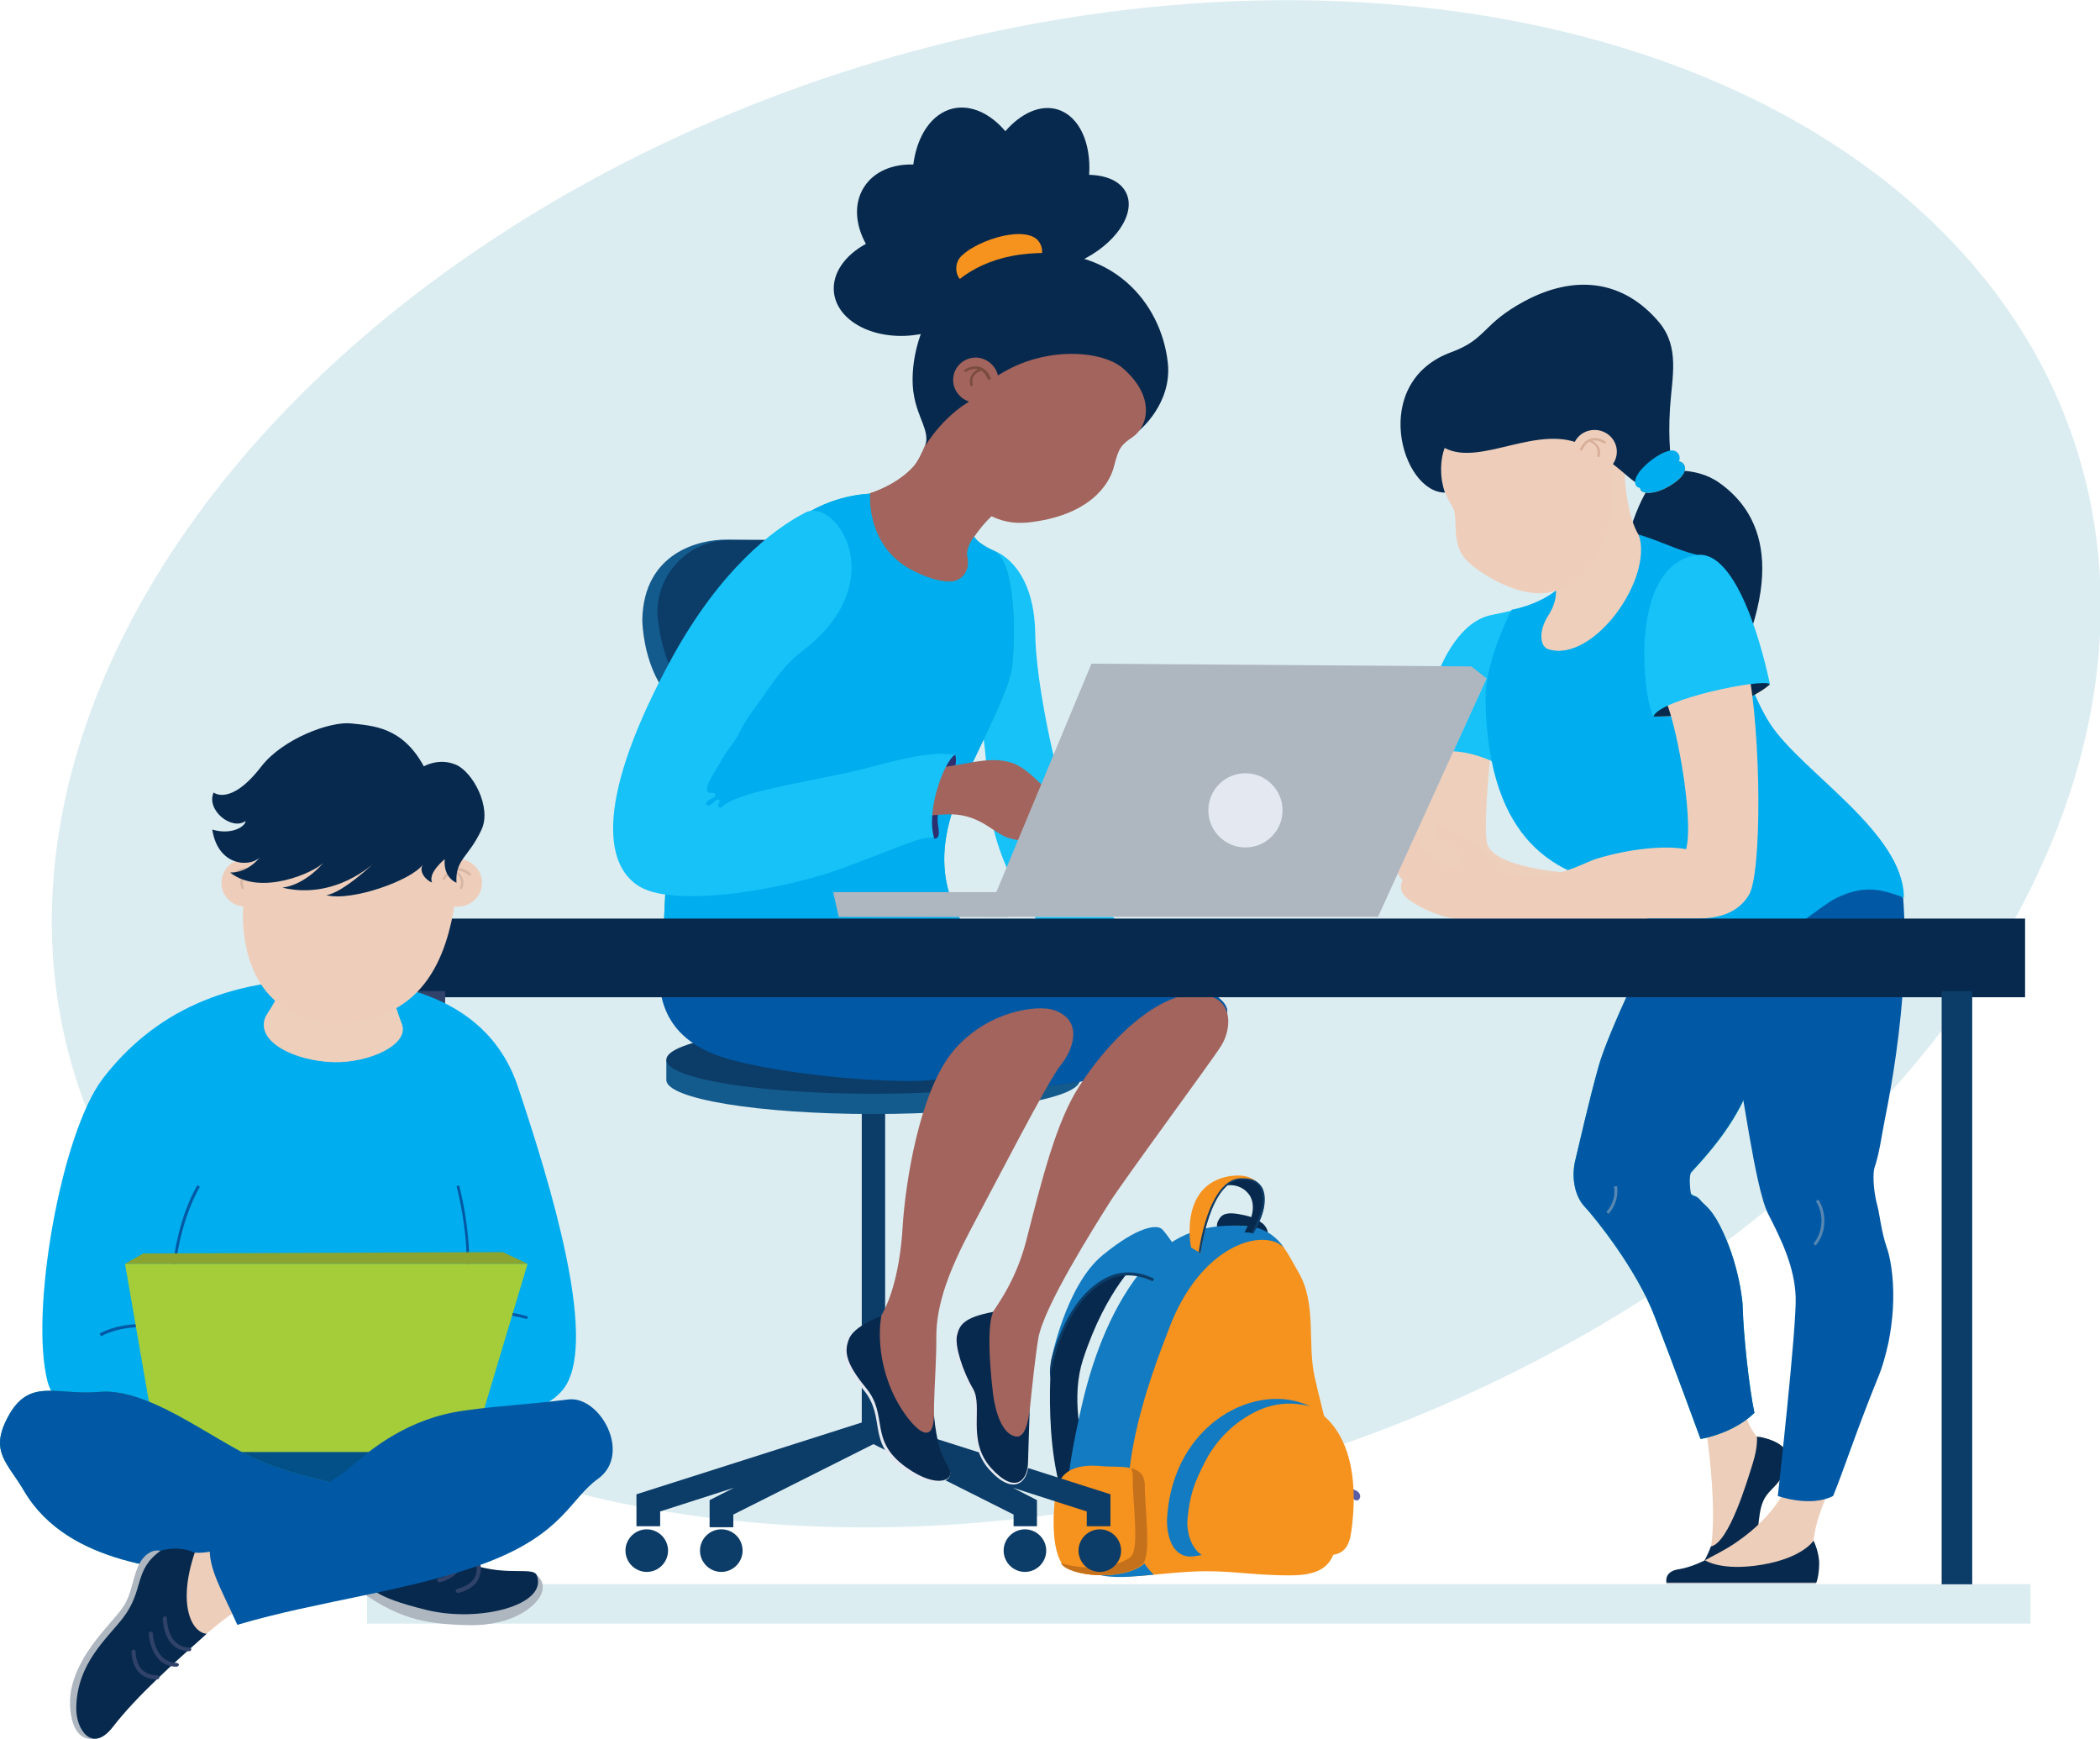 <?xml version="1.0" encoding="utf-8"?>
<!-- Generator: Adobe Illustrator 22.0.0, SVG Export Plug-In . SVG Version: 6.00 Build 0)  -->
<svg version="1.1" id="Layer_1" xmlns="http://www.w3.org/2000/svg" xmlns:xlink="http://www.w3.org/1999/xlink" x="0px" y="0px"
	 viewBox="0 0 611.4 506.2" style="enable-background:new 0 0 611.4 506.2;" xml:space="preserve">
<style type="text/css">
	.st0{fill:#005AA9;}
	.st1{opacity:0.15;fill:#00A5E7;}
	.st2{opacity:0.15;fill:#009EE0;}
	.st3{opacity:0.6;fill:#065080;}
	.st4{fill:#FFFFFF;}
	.st5{fill:#FFA9B2;}
	.st6{fill:#CC9B8D;}
	.st7{fill:#D4919F;}
	.st8{fill:#07294D;}
	.st9{fill:#0D3559;}
	.st10{fill:#041B30;}
	.st11{fill:#F6921E;}
	.st12{fill:#003759;}
	.st13{fill:#00BFFF;}
	.st14{fill:#1E1E1E;}
	.st15{fill:#99B8D1;}
	.st16{fill:#CA7D1F;}
	.st17{fill:#DDA27B;}
	.st18{fill:#210500;}
	.st19{fill:#A9C0CC;}
	.st20{fill:#EC1C24;}
	.st21{fill:#0A80AB;}
	.st22{fill:none;stroke:#07294D;stroke-width:1.511;stroke-miterlimit:10;}
	.st23{fill:#86E0FC;}
	.st24{fill:#D7B7A9;}
	.st25{fill:#61AFC7;}
	.st26{fill:#BF7B1B;}
	.st27{fill:#81A126;}
	.st28{fill:#A5CD39;}
	.st29{opacity:0.2;fill:#0091D3;}
	.st30{opacity:0.2;}
	.st31{opacity:0.2;fill:#00BFFF;}
	.st32{opacity:0.2;fill:none;stroke:#00BFFF;stroke-width:1.923;stroke-miterlimit:10;}
	.st33{fill:#E2F3F7;}
	.st34{fill:#88C8CE;}
	.st35{fill:#899FAF;}
	.st36{opacity:0.3;fill:#FFFFFF;}
	.st37{fill:#75CCF4;stroke:#00BFFF;stroke-width:1.037;stroke-miterlimit:10;}
	.st38{fill:none;stroke:#B5D455;stroke-width:1.975;stroke-linecap:round;stroke-linejoin:round;stroke-miterlimit:10;}
	.st39{fill:none;stroke:#B5D455;stroke-width:3.95;stroke-linecap:round;stroke-linejoin:round;stroke-miterlimit:10;}
	.st40{opacity:0.45;fill:#40BBCF;}
	.st41{fill:#065080;}
	.st42{opacity:0.3;}
	.st43{clip-path:url(#SVGID_4_);}
	.st44{clip-path:url(#SVGID_4_);fill:#041B30;}
	.st45{fill:none;stroke:#07294D;stroke-width:5;stroke-miterlimit:10;}
	.st46{fill:#7A96C5;}
	.st47{fill:#0D3B7F;}
	.st48{fill:#014375;}
	.st49{fill:#6EABBD;}
	.st50{fill:#076B21;}
	.st51{fill:#C7C7C7;}
	.st52{fill:#DF493F;}
	.st53{fill:#B51421;}
	.st54{fill:#85B2E1;}
	.st55{fill:none;stroke:#07294D;stroke-width:2;stroke-miterlimit:10;}
	.st56{fill:#00ADEE;}
	.st57{opacity:0.5;}
	.st58{fill:#889CB3;}
	.st59{fill:#D2D2D2;}
	.st60{fill:#BDCFFF;}
	.st61{fill:#FFA0A4;}
	.st62{fill:none;stroke:#889CB3;stroke-width:2;stroke-linecap:round;stroke-miterlimit:10;}
	.st63{fill:#FFAC84;}
	.st64{fill:#00233F;}
	.st65{fill:#303030;}
	.st66{fill:#889198;}
	.st67{fill:#A7C0FF;}
	.st68{fill:#041D33;}
	.st69{fill:#5A5A5A;}
	.st70{fill:#BFC5C8;}
	.st71{fill:#B0B5BA;}
	.st72{fill:#757575;}
	.st73{fill:#002D56;}
	.st74{fill:none;stroke:#07294D;stroke-width:1.197;stroke-miterlimit:10;}
	.st75{clip-path:url(#SVGID_6_);}
	.st76{opacity:0.4;fill:none;stroke:#51BDE0;stroke-width:1.632;stroke-miterlimit:10;}
	.st77{opacity:0.4;fill:#51BDE0;}
	.st78{opacity:0.25;enable-background:new    ;}
	.st79{clip-path:url(#SVGID_8_);}
	.st80{clip-path:url(#SVGID_10_);fill:#1D96D4;}
	.st81{opacity:0.13;fill:#51BDE0;}
	.st82{fill:none;}
	.st83{fill:none;stroke:#F6921E;stroke-width:3.264;stroke-linecap:round;stroke-miterlimit:10;}
	.st84{fill:none;stroke:#FAC07C;stroke-width:1.632;stroke-linecap:round;stroke-miterlimit:10;}
	.st85{fill:#2265E5;}
	.st86{fill:#FFB2BB;}
	.st87{fill:#FFA2AE;}
	.st88{fill:#A3B7CE;}
	.st89{opacity:0.75;fill:#AB8061;}
	.st90{opacity:5.000000e-02;fill:#0091D3;}
	.st91{opacity:0.34;}
	.st92{fill:#0091D3;}
	.st93{clip-path:url(#SVGID_12_);}
	.st94{fill:none;stroke:#00ADEE;stroke-width:2;stroke-linecap:round;stroke-miterlimit:10;}
	.st95{fill:#FFFFFF;stroke:#005AA9;stroke-width:3.462;stroke-miterlimit:10;}
	.st96{opacity:0.13;}
	.st97{fill:#51BDE0;}
	.st98{fill:#FF99A5;}
	.st99{fill:#0A98C6;}
	.st100{opacity:0.46;fill:#005AA9;}
	.st101{fill:#007EFF;}
	.st102{clip-path:url(#SVGID_14_);fill:#07294D;}
	.st103{fill:none;stroke:#1F80B2;stroke-width:3.905;stroke-miterlimit:10;}
	.st104{fill:#033F6B;}
	.st105{fill:none;stroke:#0083FF;stroke-width:0.781;stroke-linecap:round;stroke-miterlimit:10;}
	.st106{fill:#DDDDDD;}
	.st107{fill:none;stroke:#07294D;stroke-width:1.562;stroke-miterlimit:10;}
	.st108{opacity:0.15;fill:#00A0E2;}
	.st109{fill:#00A0E2;}
	.st110{fill:#CE7B1B;}
	.st111{clip-path:url(#SVGID_16_);}
	.st112{opacity:0.2;fill:#00A0E2;}
	.st113{clip-path:url(#SVGID_18_);}
	.st114{fill:none;stroke:#005AA9;stroke-width:1.635;stroke-miterlimit:10;}
	.st115{fill:none;stroke:#005AA9;stroke-width:1.3;stroke-miterlimit:10;}
	.st116{fill:none;stroke:#005AA9;stroke-width:2.304;stroke-miterlimit:10;}
	.st117{fill:none;stroke:#00BFFF;stroke-width:2.374;stroke-linecap:round;stroke-miterlimit:10;}
	.st118{fill:none;stroke:#00BFFF;stroke-width:1.772;stroke-linecap:round;stroke-miterlimit:10;}
	.st119{opacity:0.2;fill:none;stroke:#B8C0C8;stroke-width:2.648;stroke-linecap:round;stroke-miterlimit:10;}
	.st120{clip-path:url(#SVGID_20_);fill:none;stroke:#005AA9;stroke-width:2.204;stroke-miterlimit:10;}
	.st121{fill:#034A7F;}
	.st122{fill:#808FA4;}
	.st123{fill:#9CAFCB;}
	.st124{fill:none;stroke:#86E0FC;stroke-width:0.918;stroke-miterlimit:10;}
	.st125{fill:none;stroke:#86E0FC;stroke-width:0.918;stroke-miterlimit:10;stroke-dasharray:3.67,9.174;}
	.st126{clip-path:url(#SVGID_18_);fill:#005AA9;}
	.st127{fill:none;stroke:#00BFFF;stroke-width:2.254;stroke-linecap:round;stroke-miterlimit:10;}
	.st128{clip-path:url(#SVGID_22_);}
	.st129{fill:none;stroke:#E2F3F7;stroke-width:1.709;stroke-miterlimit:10;}
	.st130{fill:none;stroke:#005AA9;stroke-width:1.769;stroke-miterlimit:10;}
	.st131{fill:none;stroke:#E2F3F7;stroke-width:2.069;stroke-miterlimit:10;}
	.st132{fill:none;stroke:#E2F3F7;stroke-width:1.787;stroke-miterlimit:10;}
	.st133{opacity:0.1;fill:url(#SVGID_25_);}
	.st134{fill:#BD1523;}
	.st135{fill:#E04A56;}
	.st136{fill:#0D97C2;}
	.st137{fill:#42C0E8;}
	.st138{opacity:0.1;fill:url(#SVGID_26_);}
	.st139{fill:#809D2B;}
	.st140{fill:#B2CE5F;}
	.st141{fill:#CE7E1A;}
	.st142{fill:#DE8A49;}
	.st143{fill:#008ACC;}
	.st144{fill:#819E27;}
	.st145{fill:#ABA215;}
	.st146{fill:#103B63;}
	.st147{fill:#E7D2C1;}
	.st148{opacity:0.34;fill:#008ACC;}
	.st149{fill:#809D26;}
	.st150{fill:none;stroke:#005AA9;stroke-width:2;stroke-linecap:round;stroke-miterlimit:10;}
	.st151{opacity:0.1;fill:url(#SVGID_29_);}
	.st152{opacity:0.1;fill:url(#SVGID_30_);}
	.st153{opacity:0.1;fill:url(#SVGID_31_);}
	.st154{fill:#127BBC;}
	.st155{fill:#EBA369;}
	.st156{clip-path:url(#SVGID_35_);fill:#00A060;}
	.st157{clip-path:url(#SVGID_35_);fill:#005AA9;}
	.st158{fill:#0068B4;}
	.st159{fill:#005999;}
	.st160{fill:#9FDC5D;}
	.st161{fill:#809212;}
	.st162{fill:#027600;}
	.st163{fill:#80A624;}
	.st164{opacity:0.1;fill:url(#SVGID_40_);}
	.st165{opacity:0.1;fill:url(#SVGID_41_);}
	.st166{opacity:0.1;fill:url(#SVGID_42_);}
	.st167{opacity:0.1;fill:url(#SVGID_43_);}
	.st168{opacity:0.1;fill:url(#SVGID_44_);}
	.st169{fill:none;stroke:#00BFFF;stroke-width:1.466;stroke-linecap:round;stroke-miterlimit:10;}
	.st170{fill:#3780B8;}
	.st171{fill:#3F8FDB;}
	.st172{fill:none;stroke:#005AA9;stroke-width:0.588;stroke-miterlimit:10;}
	.st173{clip-path:url(#SVGID_46_);}
	.st174{fill:none;stroke:#005AA9;stroke-width:0.945;stroke-miterlimit:10;}
	.st175{fill:none;stroke:#005AA9;stroke-width:0.751;stroke-miterlimit:10;}
	.st176{opacity:0.26;}
	.st177{fill:#151515;}
	.st178{fill:#A0D0FF;}
	.st179{fill:none;stroke:#A0D0FF;stroke-width:0.719;stroke-linecap:round;stroke-linejoin:round;stroke-miterlimit:10;}
	.st180{fill:none;stroke:#A0D0FF;stroke-width:1.078;stroke-linecap:round;stroke-linejoin:round;stroke-miterlimit:10;}
	.st181{opacity:0.129;}
	.st182{fill:#151515;stroke:#A0D0FF;stroke-width:0.719;stroke-linecap:round;stroke-linejoin:round;stroke-miterlimit:10;}
	.st183{fill:#151515;stroke:#A0D0FF;stroke-width:1.078;stroke-linecap:round;stroke-linejoin:round;stroke-miterlimit:10;}
	.st184{fill:#DCDCDC;}
	.st185{fill:none;stroke:#00BFFF;stroke-width:0.719;stroke-miterlimit:10;}
	.st186{fill:#4E97B4;}
	.st187{fill:#58AFD0;}
	.st188{fill:none;stroke:#00BFFF;stroke-width:6;stroke-linecap:round;stroke-miterlimit:10;}
	.st189{fill-rule:evenodd;clip-rule:evenodd;fill:#07294D;}
	.st190{fill-rule:evenodd;clip-rule:evenodd;fill:#FFFFFF;}
	.st191{fill-rule:evenodd;clip-rule:evenodd;fill:#A3B7CE;}
	.st192{fill-rule:evenodd;clip-rule:evenodd;fill:#005AA9;}
	.st193{fill-rule:evenodd;clip-rule:evenodd;fill:#1B384C;}
	.st194{fill:none;stroke:#FFFFFF;stroke-width:4.46;stroke-linecap:round;stroke-miterlimit:10;}
	.st195{opacity:0.2;fill:#86E0FC;}
	.st196{clip-path:url(#SVGID_48_);}
	.st197{fill:#ACCDD1;}
	.st198{fill:#C4DADE;}
	.st199{fill:none;stroke:#00BFFF;stroke-width:2.185;stroke-linecap:round;stroke-miterlimit:10;}
	.st200{clip-path:url(#SVGID_50_);}
	.st201{fill:#195985;}
	.st202{fill:#9AC239;}
	.st203{fill:#005A9E;}
	.st204{clip-path:url(#SVGID_52_);}
	.st205{fill:none;stroke:#00BFFF;stroke-width:2.208;stroke-linecap:round;stroke-miterlimit:10;}
	.st206{clip-path:url(#SVGID_54_);}
	.st207{fill:#00ADEE;stroke:#B8C4C4;stroke-width:1.446;stroke-miterlimit:10;}
	.st208{fill:none;stroke:#005AA9;stroke-width:1.446;stroke-miterlimit:10;}
	.st209{fill:none;stroke:#005AA9;stroke-width:4.085;stroke-miterlimit:10;}
	.st210{fill:none;stroke:#00786F;stroke-width:1.446;stroke-miterlimit:10;}
	.st211{fill:none;stroke:#005AA9;stroke-width:3.233;stroke-linecap:round;stroke-miterlimit:10;}
	.st212{fill:none;stroke:#00ADEE;stroke-width:4.085;stroke-miterlimit:10;}
	.st213{fill:#BBD96A;}
	.st214{opacity:0.2;fill:#009DDF;}
	.st215{fill:#DCA580;}
	.st216{fill:#D29C80;}
	.st217{fill:#E7B99A;}
	.st218{fill:#0F3659;}
	.st219{fill:#CD7923;}
	.st220{fill:#DFC9B6;}
	.st221{fill:#30C3EE;}
	.st222{fill:#E9DCD6;}
	.st223{fill:#C11B28;}
	.st224{fill:#94B137;}
	.st225{fill:#A8B6C2;}
	.st226{opacity:0.4;fill:#065080;}
	.st227{opacity:0.2;fill:#065080;}
	.st228{fill:none;stroke:#A3B7CE;stroke-width:3.128;stroke-linecap:round;stroke-miterlimit:10;}
	.st229{fill:none;stroke:#A5CD39;stroke-width:1.043;stroke-miterlimit:10;}
	.st230{opacity:0.5;fill:#889CB3;}
	.st231{fill:#7E808D;}
	.st232{opacity:0.4;fill:#505C7F;}
	.st233{opacity:0.2;fill:#505C7F;}
	.st234{fill:#90A4B8;}
	.st235{fill:#808CA1;}
	.st236{fill:#DCAF84;}
	.st237{fill:none;stroke:#A3B7CE;stroke-width:4;stroke-linecap:round;stroke-miterlimit:10;}
	.st238{fill:none;stroke:#FFFFFF;stroke-width:2;stroke-linecap:round;stroke-miterlimit:10;}
	.st239{clip-path:url(#SVGID_60_);}
	.st240{opacity:0.1;fill:url(#SVGID_61_);}
	.st241{fill:none;stroke:#005AA9;stroke-width:2.571;stroke-linecap:round;stroke-miterlimit:10;}
	.st242{opacity:0.5;fill:#0A80AB;}
	.st243{fill:#4BA4B7;}
	.st244{opacity:0.5;fill:#61AFC7;}
	.st245{fill:none;stroke:#009DFF;stroke-width:1.794;stroke-linecap:round;stroke-miterlimit:10;}
	.st246{fill:none;stroke:#009DFF;stroke-width:1.794;stroke-linecap:round;stroke-miterlimit:10;stroke-dasharray:3.589,10.768;}
	.st247{opacity:0.15;fill:#00A2E4;}
	.st248{fill:#2BA2DF;}
	.st249{fill:none;stroke:#005AA9;stroke-width:3.188;stroke-linecap:round;stroke-linejoin:round;stroke-miterlimit:10;}
	.st250{fill:#FFFFFF;stroke:#005AA9;stroke-width:3.188;stroke-linecap:round;stroke-linejoin:round;stroke-miterlimit:10;}
	.st251{fill:none;stroke:#FFFFFF;stroke-width:3.188;stroke-linecap:round;stroke-linejoin:round;stroke-miterlimit:10;}
	.st252{opacity:0.29;}
	.st253{fill:#00A2E4;}
	.st254{fill:#E0EFF1;}
	.st255{fill:#9BC338;}
	.st256{opacity:0.45;fill:#9BC338;}
	.st257{fill:#DBDCDD;}
	.st258{fill:none;stroke:#07294D;stroke-width:3.053;stroke-miterlimit:10;}
	.st259{opacity:0.48;fill:#9BC338;}
	.st260{fill:#CF7B1B;}
	.st261{fill:none;stroke:#07294D;stroke-width:3.052;stroke-linecap:round;stroke-miterlimit:10;}
	.st262{fill:#EDB27B;}
	.st263{opacity:0.42;}
	.st264{fill:#ED881D;}
	
		.st265{opacity:0.26;fill:none;stroke:#FFFFFF;stroke-width:2.035;stroke-linecap:round;stroke-linejoin:round;stroke-miterlimit:10;}
	.st266{opacity:0.26;fill:#FFFFFF;}
	.st267{opacity:0.61;clip-path:url(#SVGID_63_);}
	.st268{opacity:0.39;}
	.st269{fill:#C6C8C9;}
	.st270{opacity:0.2;fill:#00A2E4;}
	.st271{opacity:0.21;}
	.st272{clip-path:url(#SVGID_65_);}
	.st273{fill:#01599F;}
	.st274{fill:none;stroke:#07294D;stroke-width:2.528;stroke-miterlimit:10;}
	.st275{fill:none;stroke:#005AA9;stroke-width:2.737;stroke-linecap:round;stroke-linejoin:round;stroke-miterlimit:10;}
	.st276{fill:none;stroke:#86E0FC;stroke-width:1.944;stroke-linecap:round;stroke-linejoin:round;stroke-miterlimit:10;}
	.st277{opacity:0.18;fill:#EDB27B;}
	.st278{fill:#1D80C1;}
	.st279{fill:#FFA6AF;}
	.st280{fill:#EEB0B9;}
	.st281{fill:#E11C24;}
	.st282{opacity:0.33;}
	.st283{fill:none;stroke:#07294D;stroke-width:3.014;stroke-miterlimit:10;}
	.st284{fill:none;stroke:#07294D;stroke-width:3.014;stroke-linecap:round;stroke-linejoin:round;stroke-miterlimit:10;}
	.st285{fill:#E11C24;stroke:#B70F1B;stroke-width:3.014;stroke-miterlimit:10;}
	.st286{fill:#E11C24;stroke:#B70F1B;stroke-width:2.01;stroke-linejoin:round;stroke-miterlimit:10;}
	.st287{fill:#D6E1E4;}
	.st288{fill:#B70F1B;}
	
		.st289{opacity:0.17;fill:none;stroke:#2BA2DF;stroke-width:3.131;stroke-linecap:round;stroke-linejoin:round;stroke-miterlimit:10;}
	.st290{fill:#E98623;}
	.st291{opacity:0.57;fill:#EDB27B;}
	
		.st292{opacity:0.17;fill:none;stroke:#2BA2DF;stroke-width:4.897;stroke-linecap:round;stroke-linejoin:round;stroke-miterlimit:10;}
	.st293{fill:none;stroke:#005AA9;stroke-width:3.162;stroke-linecap:round;stroke-linejoin:round;stroke-miterlimit:10;}
	.st294{opacity:0.3;fill:#01599F;}
	.st295{opacity:0.3;fill:none;stroke:#2BA2DF;stroke-width:0.541;stroke-miterlimit:10;}
	.st296{fill:none;stroke:#A5CD39;stroke-width:3.127;stroke-linecap:round;stroke-linejoin:round;stroke-miterlimit:10;}
	.st297{fill:#9BC338;stroke:#A5CD39;stroke-width:3.127;stroke-linecap:round;stroke-linejoin:round;stroke-miterlimit:10;}
	.st298{fill:#FFFFFF;stroke:#005AA9;stroke-width:3.127;stroke-linecap:round;stroke-linejoin:round;stroke-miterlimit:10;}
	.st299{fill:none;stroke:#005AA9;stroke-width:3.127;stroke-linecap:round;stroke-linejoin:round;stroke-miterlimit:10;}
	.st300{fill:none;stroke:#07294D;stroke-width:2.931;stroke-miterlimit:10;}
	.st301{fill:#0C76B9;}
	.st302{fill:#8CB234;}
	.st303{fill:none;stroke:#F6921E;stroke-width:3.4;stroke-linecap:round;stroke-miterlimit:10;}
	.st304{fill:#FFFFFF;stroke:#F6921E;stroke-width:2.52;stroke-linecap:round;stroke-miterlimit:10;}
	.st305{fill:#E8F3FB;}
	.st306{fill:#B5D747;}
	.st307{fill:#E3E3E3;stroke:#F6921E;stroke-width:1.078;stroke-miterlimit:10;}
	
		.st308{opacity:0.26;fill:none;stroke:#FFFFFF;stroke-width:3.264;stroke-linecap:round;stroke-linejoin:round;stroke-miterlimit:10;}
	.st309{opacity:0.61;clip-path:url(#SVGID_67_);}
	.st310{fill:none;stroke:#A5CD39;stroke-width:2.492;stroke-linecap:round;stroke-linejoin:round;stroke-miterlimit:10;}
	.st311{fill:#9BC338;stroke:#A5CD39;stroke-width:2.492;stroke-linecap:round;stroke-linejoin:round;stroke-miterlimit:10;}
	.st312{fill:#005AA9;stroke:#005AA9;stroke-width:0.673;stroke-miterlimit:10;}
	.st313{fill:#005AA9;stroke:#005AA9;stroke-width:1.172;stroke-miterlimit:10;}
	.st314{opacity:0.13;fill:#51B2D5;enable-background:new    ;}
	.st315{fill:#C4D6E0;}
	.st316{fill:#D7E8EC;}
	.st317{fill:#045080;}
	
		.st318{opacity:0.2;fill:none;stroke:#FFFFFF;stroke-width:3.349;stroke-linecap:round;stroke-miterlimit:10;enable-background:new    ;}
	
		.st319{opacity:0.2;fill:none;stroke:#FFFFFF;stroke-width:3.283;stroke-linecap:round;stroke-miterlimit:10;enable-background:new    ;}
	
		.st320{opacity:0.2;fill:none;stroke:#FFFFFF;stroke-width:3.885;stroke-linecap:round;stroke-miterlimit:10;enable-background:new    ;}
	.st321{opacity:0.5;fill:#6CAF27;enable-background:new    ;}
	.st322{opacity:0.5;fill:#292C3B;enable-background:new    ;}
	.st323{fill:#00B4FF;}
	.st324{opacity:0.3;fill:#844225;enable-background:new    ;}
	.st325{fill:#EB871E;}
	.st326{fill:#B98F6B;}
	.st327{fill:#279FD6;}
	.st328{opacity:0.3;fill:#FFFFFF;enable-background:new    ;}
	.st329{fill:#844225;}
	.st330{opacity:0.3;fill:#279FD6;enable-background:new    ;}
	.st331{opacity:0.2;fill:#07294D;enable-background:new    ;}
	.st332{fill:#E7E7E7;}
	.st333{opacity:0.5;fill:#333333;}
	.st334{fill:#CFD8DB;}
	.st335{clip-path:url(#SVGID_69_);}
	.st336{fill:none;stroke:#07294D;stroke-width:3.103;stroke-linecap:round;stroke-miterlimit:10;}
	.st337{fill:none;stroke:#EFB57C;stroke-width:1.552;stroke-linecap:round;stroke-miterlimit:10;}
	.st338{clip-path:url(#SVGID_71_);}
	.st339{fill:#E3DFFF;}
	.st340{fill:#184E77;}
	.st341{fill:#E2DEFF;}
	.st342{fill:#FFACB6;}
	.st343{fill:#C66B07;}
	.st344{clip-path:url(#SVGID_73_);fill:#07294D;}
	.st345{fill:#0097C6;}
	.st346{fill:#80D5F1;}
	.st347{fill:none;stroke:#C2DD6B;stroke-width:1.598;stroke-linecap:round;stroke-miterlimit:10;}
	.st348{fill:none;stroke:#00B4FF;stroke-width:2.986;stroke-linecap:round;stroke-miterlimit:10;}
	.st349{fill:none;stroke:#C2DD6B;stroke-width:1.507;stroke-linecap:round;stroke-miterlimit:10;}
	.st350{fill:#ACDFFF;}
	.st351{fill:#0A355B;}
	.st352{fill:#365E7E;}
	.st353{opacity:0.7;fill:#DDECFF;enable-background:new    ;}
	.st354{opacity:0.4;fill:#9CCADD;enable-background:new    ;}
	.st355{fill:#517F80;}
	.st356{fill:#2D5354;}
	.st357{fill:#80A6AE;}
	.st358{fill:#E5BFA3;}
	.st359{fill:#508586;}
	.st360{fill:#8BAA26;}
	.st361{opacity:0.2;enable-background:new    ;}
	.st362{fill:#E48480;}
	.st363{fill:#E9AAA2;}
	.st364{clip-path:url(#SVGID_75_);}
	.st365{fill:none;stroke:#EB871E;stroke-width:0.696;stroke-miterlimit:22.926;}
	.st366{fill:#FF9D8D;}
	.st367{fill:#223B77;}
	.st368{fill:#FF8379;}
	.st369{fill:#A46861;}
	.st370{fill:#A2645D;}
	.st371{fill:#EEDB86;}
	.st372{fill:#BE8738;}
	.st373{opacity:0.18;fill:#EDB27B;enable-background:new    ;}
	.st374{fill:none;stroke:#07294D;stroke-width:1.017;stroke-miterlimit:22.926;}
	.st375{fill:none;stroke:#07294D;stroke-width:2.034;stroke-miterlimit:22.926;}
	.st376{fill:#FFC5A4;}
	.st377{fill:#FFCB42;}
	.st378{fill:#FFA980;}
	.st379{opacity:0.25;fill:#889CB3;}
	.st380{fill:#FFAF86;}
	.st381{opacity:0.4;fill:#A8704E;}
	.st382{fill:#006837;}
	.st383{fill:#FF8714;}
	.st384{opacity:0.5;fill:#BC5600;}
	.st385{fill:#C1C1C1;}
	.st386{fill:none;stroke:#F0A53B;stroke-width:3.045;stroke-miterlimit:10;}
	.st387{fill:#BC5600;}
	.st388{fill:#0071B1;}
	.st389{fill:#B61B27;}
	.st390{fill:#A02025;}
	.st391{fill:#663407;}
	.st392{fill:none;stroke:#C2DD6B;stroke-width:1.559;stroke-linecap:round;stroke-miterlimit:10;}
	.st393{fill:#92AA37;}
	.st394{fill:#05AADA;}
	.st395{fill:none;stroke:#1D80C1;stroke-miterlimit:10;}
	.st396{fill:#E3E3E3;stroke:#F6921E;stroke-width:1.134;stroke-miterlimit:10;}
	.st397{fill:none;stroke:#F6921E;stroke-width:3;stroke-linecap:round;stroke-miterlimit:10;}
	.st398{fill:none;stroke:#07294D;stroke-width:1.633;stroke-miterlimit:10;}
	.st399{fill:none;stroke:#07294D;stroke-width:1.633;stroke-linecap:round;stroke-linejoin:round;stroke-miterlimit:10;}
	.st400{fill:#E11C24;stroke:#B70F1B;stroke-width:1.633;stroke-miterlimit:10;}
	.st401{fill:#E11C24;stroke:#B70F1B;stroke-width:1.088;stroke-linejoin:round;stroke-miterlimit:10;}
	.st402{clip-path:url(#SVGID_77_);}
	.st403{fill:none;stroke:#F6921E;stroke-width:8.142;stroke-linecap:round;stroke-miterlimit:10;}
	.st404{fill:none;stroke:#FAC07C;stroke-width:4.071;stroke-linecap:round;stroke-miterlimit:10;}
	.st405{clip-path:url(#SVGID_79_);}
	.st406{fill:#FFFFFF;stroke:#005AA9;stroke-width:3.944;stroke-miterlimit:10;}
	.st407{opacity:0.5;clip-path:url(#SVGID_79_);}
	.st408{clip-path:url(#SVGID_81_);}
	.st409{clip-path:url(#SVGID_83_);}
	.st410{fill:#FFFFFF;stroke:#005AA9;stroke-width:2.148;stroke-miterlimit:10;}
	.st411{clip-path:url(#SVGID_85_);fill:#07294D;}
	.st412{fill:none;stroke:#C2DD6B;stroke-width:1.575;stroke-linecap:round;stroke-miterlimit:10;}
	.st413{clip-path:url(#SVGID_87_);}
	.st414{clip-path:url(#SVGID_87_);fill:#041B30;}
	.st415{fill:#DA7E17;}
	.st416{clip-path:url(#SVGID_89_);fill:#00A060;}
	.st417{clip-path:url(#SVGID_89_);fill:#005AA9;}
	.st418{clip-path:url(#SVGID_91_);}
	.st419{fill:none;stroke:#07294D;stroke-width:2.329;stroke-miterlimit:10;}
	.st420{fill:none;stroke:#005AA9;stroke-width:3.378;stroke-linecap:round;stroke-linejoin:round;stroke-miterlimit:10;}
	.st421{fill:#005AA9;stroke:#D5D5D5;stroke-width:2.672;stroke-miterlimit:10;}
	.st422{fill:none;stroke:#D5D5D5;stroke-width:1.336;stroke-miterlimit:10;}
	.st423{fill:none;stroke:#FFFFFF;stroke-width:2.928;stroke-miterlimit:10;}
	.st424{fill:#AA9184;}
	.st425{fill:#907E6B;}
	.st426{fill:#859F30;}
	.st427{fill:#9BBE43;}
	.st428{fill:#0D7CC3;}
	.st429{fill:#C32020;}
	.st430{fill:#88A722;}
	.st431{fill:#DA9923;}
	.st432{fill:#0080BB;}
	.st433{fill:#C6B2A9;}
	.st434{fill:#FF4D4D;}
	.st435{fill:#DA3333;}
	.st436{fill:none;stroke:#EA9F3B;stroke-width:10.341;stroke-miterlimit:10;}
	.st437{fill:none;stroke:#A5CD39;stroke-width:10.341;stroke-miterlimit:10;}
	.st438{fill:#24A2D8;}
	.st439{fill:#0081AC;}
	.st440{fill:#FF6900;}
	.st441{fill:#FFA173;}
	.st442{fill:#FBCD97;}
	.st443{fill:#2E81AD;}
	.st444{fill:#80902C;}
	.st445{fill:#E1E3E5;}
	.st446{fill:#161616;}
	.st447{fill:#DDEBF1;}
	.st448{opacity:0.25;fill:#005AA9;}
	.st449{fill:#005AA9;stroke:#E0E2FF;stroke-width:3;stroke-miterlimit:10;}
	.st450{fill:#005AA9;stroke:#E0E2FF;stroke-width:2.894;stroke-miterlimit:10;}
	.st451{opacity:0.13;fill:#008BCD;}
	.st452{opacity:0.5;fill:#004172;}
	.st453{fill:#FFB0B9;}
	.st454{fill:#0A80B2;}
	.st455{fill:#DB98A6;}
	.st456{fill:#2294E2;}
	.st457{fill:#FF8243;}
	.st458{fill:#D0600B;}
	.st459{fill:#FFB8A6;}
	.st460{fill:#D07C1B;}
	.st461{fill:#20BE9D;}
	.st462{fill:#ECAE32;}
	.st463{fill:#048E7E;}
	.st464{fill:#DD991F;}
	.st465{opacity:0.2;fill-rule:evenodd;clip-rule:evenodd;}
	.st466{clip-path:url(#SVGID_93_);}
	.st467{fill:#92BE5F;}
	.st468{fill:#7FA42C;}
	.st469{opacity:0.19;fill:#050012;}
	.st470{fill:#B9AAAC;}
	.st471{fill:#CBBAB9;}
	.st472{fill:#81B148;}
	.st473{fill:#454E5B;}
	.st474{fill:#6CBCE5;}
	.st475{opacity:0.15;fill:#FFFFFF;}
	.st476{fill:#E2F3F7;stroke:#07294D;stroke-width:10.225;stroke-miterlimit:10;}
	.st477{opacity:0.2;fill:url(#SVGID_94_);}
	.st478{opacity:0.1;fill:url(#SVGID_95_);}
	.st479{fill:#4D3B28;}
	.st480{fill:#F1AC33;}
	.st481{fill:#062135;}
	.st482{fill:#D48055;}
	.st483{opacity:0.4;}
	.st484{fill:none;stroke:#00BFFF;stroke-width:0.689;stroke-linecap:round;stroke-miterlimit:10;}
	.st485{fill:none;stroke:#00BFFF;stroke-width:1.341;stroke-linecap:round;stroke-miterlimit:10;}
	.st486{fill:none;stroke:#00BFFF;stroke-width:0.636;stroke-linecap:round;stroke-miterlimit:10;}
	.st487{fill:none;stroke:#FFFFFF;stroke-width:1.424;stroke-miterlimit:10;}
	.st488{fill:#057AC4;}
	.st489{fill:#965814;}
	.st490{fill:#B76D16;}
	.st491{fill:#8BAB26;}
	.st492{fill:#B4D2EA;}
	.st493{fill:#1E3B6F;}
	.st494{fill:#B46E1B;}
	.st495{fill:#96C3E2;}
	.st496{fill:#9B1A24;}
	.st497{fill:#0080F3;}
	.st498{fill:#C8865F;}
	.st499{fill:#0F98E7;}
	.st500{fill:#8E6233;}
	.st501{fill:#BEBEBE;}
	.st502{fill:#636363;}
	.st503{fill:#404040;}
	.st504{fill:#363636;}
	.st505{fill:none;stroke:#FFFFFF;stroke-width:4.446;stroke-miterlimit:10;}
	.st506{fill:none;stroke:#889CB3;stroke-width:0.853;stroke-miterlimit:10;}
	.st507{fill:#8E9086;}
	.st508{opacity:0.7;fill:#CF806C;}
	.st509{fill:#ABACA7;}
	.st510{fill:#EBE2E6;}
	.st511{fill:#793B11;}
	.st512{opacity:0.6;fill:#793B11;}
	.st513{fill:#B66B55;}
	.st514{fill:none;stroke:#FFFFFF;stroke-width:1.38;stroke-miterlimit:10;}
	.st515{fill:none;stroke:#062135;stroke-width:4.04;stroke-linecap:round;stroke-miterlimit:10;}
	.st516{fill:#30AAE4;}
	.st517{opacity:0.2;fill:#07294D;}
	.st518{fill:#009EE6;}
	.st519{fill:none;stroke:#07294D;stroke-width:0.808;stroke-miterlimit:10;}
	.st520{opacity:0.2;fill:#FFFFFF;}
	.st521{fill:#EBECED;}
	.st522{fill:none;stroke:#FFFFFF;stroke-width:5.535;stroke-miterlimit:10;}
	.st523{fill:none;stroke:#FFFFFF;stroke-width:3.472;stroke-miterlimit:10;}
	.st524{fill:#E5E5E5;}
	.st525{fill:#EAEAEA;}
	.st526{fill-rule:evenodd;clip-rule:evenodd;fill:#E5E5E5;}
	.st527{fill:#BEBFC0;}
	.st528{fill:#DFE1E2;}
	.st529{fill:#ABABAD;}
	.st530{fill:#97979B;}
	.st531{fill:#0080B8;}
	.st532{fill:#858586;}
	.st533{fill:#FF0100;}
	.st534{fill:#7A7A7B;}
	.st535{fill:#979799;}
	.st536{fill:none;stroke:#FFFFFF;stroke-width:3.654;stroke-miterlimit:10;}
	.st537{fill:#A6A6A6;}
	.st538{fill:#BFBFBF;}
	.st539{fill:#808080;}
	.st540{fill:#FF3000;}
	.st541{fill:#D9D9D9;}
	.st542{fill:#8C8C8C;}
	.st543{fill:#00A2E3;}
	.st544{clip-path:url(#SVGID_97_);}
	.st545{fill:#095F88;}
	.st546{fill:none;stroke:#00B4FF;stroke-width:3.07;stroke-linecap:round;stroke-miterlimit:10;}
	.st547{clip-path:url(#SVGID_99_);}
	.st548{fill:#FFAB47;}
	.st549{fill:#61AABE;}
	.st550{fill:#D08046;}
	.st551{opacity:0.3;fill:#D08046;enable-background:new    ;}
	.st552{clip-path:url(#SVGID_101_);}
	.st553{fill:#35A4C9;}
	.st554{fill:#C5D573;}
	.st555{opacity:0.3;fill:#FFAD80;enable-background:new    ;}
	.st556{opacity:0.3;fill:#35A4C9;enable-background:new    ;}
	.st557{fill:#1C8098;}
	.st558{fill:#98AD48;}
	.st559{opacity:0.3;fill:#98AD48;enable-background:new    ;}
	.st560{opacity:0.5;fill:#70802D;enable-background:new    ;}
	.st561{fill:url(#SVGID_102_);}
	.st562{fill:#BB701A;}
	.st563{opacity:0.2;fill:#93291D;enable-background:new    ;}
	.st564{fill:#7B1E1C;}
	.st565{clip-path:url(#SVGID_104_);}
	.st566{clip-path:url(#SVGID_106_);}
	.st567{clip-path:url(#SVGID_108_);}
	.st568{fill:url(#SVGID_109_);}
	.st569{fill:#E9E9E9;}
	.st570{fill:#C2C1C7;}
	.st571{clip-path:url(#SVGID_111_);fill:#D0DBE7;}
	.st572{clip-path:url(#SVGID_111_);fill:#005AA9;}
	.st573{fill:#D0DBE7;}
	.st574{fill:#ECBBB2;}
	.st575{fill:#9D501D;}
	.st576{clip-path:url(#SVGID_115_);fill:#07294D;}
	.st577{fill:#DCEDF1;}
	.st578{clip-path:url(#SVGID_117_);fill:#D0DBE7;}
	.st579{clip-path:url(#SVGID_117_);fill:#005AA9;}
	.st580{clip-path:url(#SVGID_121_);fill:#07294D;}
	.st581{clip-path:url(#SVGID_124_);}
	.st582{fill:#A0B0BE;}
	.st583{fill:#D1D6DA;}
	.st584{fill:#C8C8D2;}
	.st585{fill:#A8704E;}
	.st586{fill:#DEE3E9;}
	.st587{opacity:0.35;fill:#FFFFFF;}
	.st588{fill:#151823;}
	.st589{fill:#C18980;}
	.st590{fill:#282A35;}
	.st591{opacity:0.4;fill:#FFFFFF;}
	.st592{opacity:0.42;fill:#00BFFF;}
	.st593{opacity:0.1;fill:url(#SVGID_125_);}
	.st594{opacity:0.1;fill:url(#SVGID_126_);}
	.st595{opacity:0.5;fill:#C5C7C8;}
	.st596{opacity:0.2;fill:#485654;}
	.st597{opacity:0.5;fill:#06486D;}
	.st598{fill:#3A80B9;}
	.st599{opacity:0.5;fill:#3A80B9;}
	.st600{fill:none;stroke:#C6C8C9;stroke-width:0.989;stroke-miterlimit:10;}
	.st601{opacity:0.5;fill:#00BFFF;}
	.st602{opacity:0.5;fill:#FFFFFF;}
	.st603{opacity:0.1;fill:url(#SVGID_129_);}
	.st604{opacity:0.1;fill:url(#SVGID_130_);}
	.st605{fill:#C5CFD7;}
	.st606{fill:#FFBA77;}
	.st607{fill:#F3EBEC;}
	.st608{fill:#FFE8D9;}
	.st609{fill:#FFD1A2;}
	.st610{fill:#FFDDBE;}
	.st611{clip-path:url(#SVGID_134_);}
	.st612{opacity:0.57;fill:#00BFFF;}
	.st613{fill:#D6D6D6;}
	.st614{opacity:0.1;}
	.st615{fill:#A3B4C3;}
	.st616{opacity:0.1;fill:url(#SVGID_137_);}
	.st617{opacity:0.1;fill:url(#SVGID_138_);}
	.st618{opacity:0.1;fill:url(#SVGID_139_);}
	.st619{opacity:0.1;fill:url(#SVGID_142_);}
	.st620{opacity:0.1;fill:url(#SVGID_143_);}
	.st621{fill:#E21C24;}
	.st622{fill:#9BC339;}
	.st623{fill:#00A3E4;}
	.st624{fill:#231F20;}
	.st625{opacity:0.1;fill:url(#SVGID_144_);}
	.st626{opacity:0.1;fill:url(#SVGID_147_);}
	
		.st627{opacity:0.26;fill:none;stroke:#FFFFFF;stroke-width:5.551;stroke-linecap:round;stroke-linejoin:round;stroke-miterlimit:10;}
	.st628{opacity:0.61;clip-path:url(#SVGID_149_);}
	.st629{fill:#EC817E;}
	.st630{fill:#FFF1E4;}
	.st631{fill:#EACFB5;}
	.st632{fill:#E29678;}
	.st633{opacity:0.8;}
	.st634{fill:#4980BE;}
	.st635{fill:#A01511;}
	.st636{fill:#CA9E7F;}
	.st637{fill:#A8E2E9;}
	.st638{fill:#F5C127;}
	.st639{fill:#D92013;}
	.st640{fill:url(#SVGID_150_);}
	.st641{fill:url(#SVGID_151_);}
	.st642{fill:#201A58;}
	.st643{clip-path:url(#SVGID_153_);fill:#37B663;}
	.st644{fill:#37B663;}
	.st645{fill:#253B7F;}
	.st646{fill:#2A3682;}
	.st647{fill:#FFD000;}
	.st648{fill:#ECE8EF;}
	.st649{fill:url(#SVGID_154_);}
	.st650{fill:url(#SVGID_155_);}
	.st651{fill:url(#SVGID_156_);}
	.st652{clip-path:url(#SVGID_158_);fill:#37BEEF;}
	.st653{fill:#37BEEF;}
	.st654{fill:#ECB3A6;}
	.st655{fill:#234F7F;}
	.st656{fill:#3E5F70;}
	.st657{fill:#EB807E;}
	.st658{fill:#2B4D80;}
	.st659{fill:url(#SVGID_159_);}
	.st660{fill:#CCA488;}
	.st661{fill:url(#SVGID_160_);}
	.st662{fill:url(#SVGID_161_);}
	.st663{fill:url(#SVGID_162_);}
	.st664{fill:#11282D;}
	.st665{fill:#1D3D44;}
	.st666{fill:#C5C4C4;}
	.st667{fill:#D7D7D7;}
	.st668{fill:url(#SVGID_163_);}
	.st669{fill:#080C0C;}
	.st670{fill:#009EE0;}
	.st671{fill:none;stroke:#FFFFFF;stroke-width:7.442;stroke-linecap:round;stroke-miterlimit:10;}
	.st672{fill:#EFA059;}
	.st673{clip-path:url(#SVGID_165_);fill:#07294D;}
	.st674{clip-path:url(#SVGID_165_);}
	.st675{clip-path:url(#SVGID_167_);fill:#07294D;}
	.st676{opacity:0.4;fill:#AAABAD;}
	.st677{fill:#E4E4E8;}
	.st678{fill:#ACABAB;}
	.st679{fill:#E5E7BF;}
	.st680{fill:#CACACA;}
	.st681{fill:#D5D5D8;}
	.st682{fill:#AA192C;}
	.st683{fill:#FFB080;}
	.st684{fill:#543823;}
	.st685{fill:#D07B1E;}
	.st686{fill:#9EC638;}
	.st687{fill:#0A78C1;}
	.st688{fill:none;stroke:#005AA9;stroke-width:1.913;stroke-linecap:round;stroke-linejoin:round;stroke-miterlimit:10;}
	.st689{fill:#B91724;}
	.st690{opacity:0.2;fill:#BC6B1A;}
	.st691{fill:#BC6B1A;}
	.st692{fill:#F0B57B;}
	.st693{fill:none;stroke:#00A5E7;stroke-miterlimit:10;}
	.st694{fill:#00A5E7;}
	.st695{fill:#F08B1D;}
	.st696{fill:#E41C24;}
	.st697{fill:#80D7F3;}
	.st698{fill:#092A4E;}
	.st699{fill:#75BAD1;}
	.st700{fill:#0B2C4E;}
	.st701{fill:#ED8B1F;}
	.st702{fill-rule:evenodd;clip-rule:evenodd;fill:#B6D8EF;}
	.st703{fill-rule:evenodd;clip-rule:evenodd;fill:#A2CBE7;}
	.st704{fill-rule:evenodd;clip-rule:evenodd;fill:#A5CD39;}
	.st705{fill-rule:evenodd;clip-rule:evenodd;fill:#D9E7F2;}
	.st706{fill-rule:evenodd;clip-rule:evenodd;fill:#1A2A3A;}
	.st707{fill-rule:evenodd;clip-rule:evenodd;fill:#8CB234;}
	.st708{opacity:0.48;fill-rule:evenodd;clip-rule:evenodd;fill:#9BC338;}
	.st709{fill-rule:evenodd;clip-rule:evenodd;fill:#EDB27B;}
	.st710{fill-rule:evenodd;clip-rule:evenodd;fill:#ED881D;}
	.st711{fill-rule:evenodd;clip-rule:evenodd;fill:#86E0FC;}
	.st712{opacity:0.2;fill:#494874;}
	.st713{fill:none;stroke:#FFFFFF;stroke-width:15.901;stroke-miterlimit:10;}
	.st714{fill:#EC1C24;stroke:#EC1C24;stroke-width:0.37;stroke-miterlimit:10;}
	.st715{fill:#00BFFF;stroke:#005AA9;stroke-width:2.216;stroke-miterlimit:10;}
	.st716{opacity:0.8;fill:#FFFFFF;}
	.st717{fill:#EC1C24;stroke:#B7101C;stroke-width:1.572;stroke-miterlimit:10;}
	.st718{fill:none;stroke:#00BFFF;stroke-width:1.267;stroke-linecap:round;stroke-miterlimit:10;}
	.st719{fill:#BE121F;}
	.st720{fill:#ECC033;}
	.st721{fill:#81A221;}
	.st722{fill:#728110;}
	.st723{fill:#D7FF9E;}
	.st724{fill:#D9B25C;}
	.st725{clip-path:url(#XMLID_459_);fill:#BC6B1A;}
	.st726{clip-path:url(#XMLID_459_);fill:#EDB27B;}
	.st727{clip-path:url(#XMLID_460_);fill:#BC6B1A;}
	.st728{clip-path:url(#XMLID_460_);fill:#EDB27B;}
	.st729{fill:#A1CB68;}
	.st730{fill:#8EB453;}
	.st731{fill:#FFB375;}
	.st732{fill:#04487C;}
	.st733{fill:#A8A8A8;}
	.st734{fill:#E5E4E4;}
	.st735{fill:#B5E6F1;}
	.st736{fill:none;stroke:#07294D;stroke-width:0.537;stroke-linecap:round;stroke-linejoin:round;stroke-miterlimit:10;}
	
		.st737{opacity:0.2;fill:none;stroke:#333333;stroke-width:0.358;stroke-linecap:round;stroke-linejoin:round;stroke-miterlimit:10;}
	.st738{fill:#F2C584;}
	.st739{fill:#F2984A;}
	.st740{fill:#650101;}
	.st741{fill:#723939;}
	.st742{fill:#B8C4C4;}
	.st743{fill:#B6D8EF;}
	.st744{clip-path:url(#SVGID_169_);}
	.st745{opacity:0.15;fill:#005AA9;}
	.st746{opacity:0.2;clip-path:url(#SVGID_173_);fill:#07294D;}
	.st747{clip-path:url(#SVGID_173_);}
	.st748{clip-path:url(#SVGID_177_);}
	.st749{clip-path:url(#SVGID_179_);}
	.st750{clip-path:url(#SVGID_181_);}
	.st751{clip-path:url(#SVGID_185_);}
	.st752{clip-path:url(#SVGID_187_);}
	.st753{clip-path:url(#SVGID_189_);}
	.st754{clip-path:url(#SVGID_173_);fill:#A5CD39;}
	.st755{clip-path:url(#SVGID_173_);fill:#69A820;}
	.st756{clip-path:url(#SVGID_173_);fill:#8AA827;}
	.st757{fill:#E4FFF7;}
	.st758{fill:#00E3E3;}
	.st759{clip-path:url(#SVGID_191_);}
	.st760{fill:#E62939;}
	.st761{clip-path:url(#SVGID_193_);}
	.st762{fill:#B5002D;}
	.st763{clip-path:url(#SVGID_195_);}
	.st764{fill:#AA0001;}
	.st765{fill:#010066;}
	.st766{fill:#FFAA00;}
	.st767{clip-path:url(#SVGID_197_);}
	.st768{fill:#008049;}
	.st769{fill:#AC1126;}
	.st770{clip-path:url(#SVGID_199_);}
	.st771{clip-path:url(#SVGID_201_);}
	.st772{fill:#FF8033;}
	.st773{fill:#128007;}
	.st774{fill:#000080;}
	.st775{clip-path:url(#SVGID_203_);}
	.st776{clip-path:url(#SVGID_205_);}
	.st777{clip-path:url(#SVGID_207_);}
	.st778{clip-path:url(#SVGID_209_);}
	.st779{fill:#5A9C1A;}
	.st780{fill:#8AA827;}
	.st781{fill:#7FC732;}
	.st782{opacity:0.3;fill:#417EA8;}
	.st783{opacity:0.8;fill:#467A03;}
	.st784{opacity:0.3;fill:#2B6D92;}
	.st785{fill:#E4FFF6;}
	.st786{opacity:0.3;fill:#A3B7CE;}
	.st787{fill:#E2FFF6;}
	.st788{fill:#467385;}
	.st789{opacity:0.6;fill:url(#SVGID_210_);}
	.st790{fill:#AFBCC7;}
	.st791{opacity:0.8;fill:#B5B8D1;}
	.st792{clip-path:url(#SVGID_212_);}
	.st793{opacity:0.4;fill:#A3B7CE;}
	.st794{clip-path:url(#SVGID_212_);fill:#EC1C24;}
	.st795{clip-path:url(#SVGID_212_);fill:#FFFFFF;}
	.st796{clip-path:url(#SVGID_214_);}
	.st797{opacity:0.9;}
	.st798{opacity:0.9;fill:#FF4447;}
	.st799{clip-path:url(#SVGID_216_);}
	.st800{clip-path:url(#SVGID_216_);fill:#EC1C24;}
	.st801{clip-path:url(#SVGID_216_);fill:#FFFFFF;}
	.st802{clip-path:url(#SVGID_218_);}
	.st803{clip-path:url(#SVGID_220_);fill:#00BFFF;}
	.st804{clip-path:url(#SVGID_220_);}
	.st805{fill:#F2C3A3;}
	.st806{clip-path:url(#SVGID_220_);fill:#06776F;}
	.st807{opacity:0.4;clip-path:url(#SVGID_220_);fill:#06776F;}
	.st808{opacity:0.4;clip-path:url(#SVGID_220_);fill:#C5833A;}
	.st809{clip-path:url(#SVGID_220_);fill:#FFFFFF;}
	.st810{fill:#CAE65D;}
	.st811{fill:#00A6D4;}
	.st812{fill:#5AD5FF;}
	.st813{opacity:0.2;clip-path:url(#SVGID_222_);fill:#07294D;}
	.st814{clip-path:url(#SVGID_222_);}
	.st815{fill:#4C802A;}
	.st816{fill:#AB760B;}
	.st817{fill:#829E21;}
	.st818{fill:#F2B483;}
	.st819{fill:#54511D;}
	.st820{fill:#F2DBCB;}
	.st821{fill:#6B6725;}
	.st822{fill:#6D4E2D;}
	.st823{fill:#7C5531;}
	.st824{fill:#604329;}
	.st825{fill:#6E8C12;}
	.st826{fill:none;stroke:#00BFFF;stroke-width:1.658;stroke-linecap:round;stroke-miterlimit:10;}
	.st827{clip-path:url(#SVGID_224_);}
	.st828{fill:none;stroke:#00BFFF;stroke-width:3.068;stroke-linecap:round;stroke-miterlimit:10;}
	.st829{fill:#F3C5B4;}
	.st830{fill:#0B4063;}
	.st831{fill:#CCA498;}
	.st832{fill:#D5857A;}
	.st833{fill:#F6B896;}
	.st834{fill:#E1A67B;}
	.st835{fill:#C58F6E;}
	.st836{fill:#E8AF93;}
	.st837{fill:#D6ADA1;}
	.st838{fill:none;stroke:#00BFFF;stroke-width:1.13;stroke-linecap:round;stroke-miterlimit:10;}
	.st839{clip-path:url(#SVGID_226_);}
	.st840{fill:none;stroke:#00BFFF;stroke-width:3.11;stroke-linecap:round;stroke-miterlimit:10;}
	.st841{opacity:0.15;fill:#00A3E5;}
	.st842{fill:url(#SVGID_227_);}
	.st843{fill:url(#SVGID_228_);}
	.st844{fill:#E2E8EF;}
	.st845{fill:#9CC438;}
	.st846{fill:#00A3E5;}
	.st847{opacity:0.15;fill:#00A7E9;}
	.st848{fill:#2BA7E4;}
	.st849{fill:#0159A4;}
	.st850{fill:#FFABB4;}
	.st851{fill:#F3B5BE;}
	.st852{fill:#00A7E9;}
	.st853{fill:none;stroke:#A0C838;stroke-width:4;stroke-miterlimit:10;}
	.st854{fill:#E8E9E9;}
	.st855{fill:#025186;}
	.st856{fill:#EBEDE8;}
	.st857{fill:#BB592B;}
	.st858{fill:#025288;}
	.st859{fill:#D27745;}
	.st860{fill:#3F3F3F;}
	.st861{fill:#D47B1B;}
	.st862{fill:#EE8125;}
	.st863{fill:#A0C838;}
	.st864{fill:none;stroke:#07294D;stroke-miterlimit:10;}
	.st865{opacity:0.58;fill:#EC1C24;}
	.st866{opacity:0.58;fill:#F05258;}
	.st867{opacity:0.58;fill:#F79FA2;}
	.st868{fill:none;stroke:#F6921E;stroke-width:2;stroke-miterlimit:10;}
	.st869{fill:#839F2F;}
	.st870{fill:#74900B;}
	.st871{fill:url(#SVGID_229_);}
	.st872{fill:url(#SVGID_230_);}
	.st873{fill:none;stroke:#005AA9;stroke-width:0.51;stroke-linecap:round;stroke-miterlimit:10;}
	.st874{opacity:0.13;fill:#51B7DA;enable-background:new    ;}
	.st875{fill:#9FC739;}
	.st876{fill:#82A226;}
	.st877{fill:none;stroke:#C7E26B;stroke-width:1.507;stroke-linecap:round;stroke-miterlimit:10;}
	.st878{fill:#045083;}
	.st879{fill:#005AA3;}
	.st880{fill:#90AF26;}
	.st881{fill:#B7D35F;}
	.st882{opacity:0.3;fill:#00ABED;}
	.st883{opacity:9.000000e-02;}
	.st884{fill:#FF9E8B;}
	.st885{fill:#FFC3B1;}
	.st886{fill:#2663BA;}
	.st887{fill:#EDEDED;}
	.st888{fill:#A4CC38;}
	.st889{opacity:0.41;fill:#FFFFFF;}
	.st890{fill:none;stroke:#FFFFFF;stroke-width:4;stroke-miterlimit:10;stroke-dasharray:11.947,11.947;}
	.st891{fill:none;stroke:#FFFFFF;stroke-width:4;stroke-miterlimit:10;stroke-dasharray:11.661,11.661;}
	.st892{fill:none;stroke:#FFFFFF;stroke-width:2;stroke-miterlimit:10;}
	.st893{fill:none;stroke:#C7E26B;stroke-width:1.059;stroke-linecap:round;stroke-miterlimit:10;}
	.st894{fill:none;stroke:#FFFFFF;stroke-width:2.81;stroke-miterlimit:10;stroke-dasharray:8.392,8.392;}
	.st895{fill:none;stroke:#FFFFFF;stroke-width:2.81;stroke-miterlimit:10;stroke-dasharray:8.191,8.191;}
	.st896{fill:none;stroke:#FFFFFF;stroke-width:1.405;stroke-miterlimit:10;}
	.st897{fill:#00ABED;}
	.st898{fill:none;stroke:#A5CD39;stroke-width:10.435;stroke-linecap:round;stroke-miterlimit:10;}
	.st899{opacity:0.7;fill:none;stroke:#A5CD39;stroke-width:10.435;stroke-linecap:round;stroke-miterlimit:10;}
	.st900{opacity:0.6;fill:none;stroke:#A5CD39;stroke-width:10.435;stroke-linecap:round;stroke-miterlimit:10;}
	.st901{opacity:0.2;fill:none;stroke:#A5CD39;stroke-width:10.435;stroke-linecap:round;stroke-miterlimit:10;}
	.st902{fill:none;stroke:#005AA9;stroke-width:3.3;stroke-miterlimit:10;}
	.st903{fill:#005AA9;stroke:#FFFFFF;stroke-miterlimit:10;}
	.st904{fill:none;stroke:#005AA9;stroke-linecap:round;stroke-miterlimit:10;}
	.st905{fill:#0090D2;}
	.st906{fill:#D6E1ED;}
	.st907{fill:#A6B6C4;}
	.st908{fill:#CBD5DD;}
	.st909{fill:#8EA2B9;}
	.st910{fill:#B8D45F;}
	.st911{fill:#F9F1F2;}
	.st912{fill:#FFEEDF;}
	.st913{fill:#FFD7A8;}
	.st914{fill:#FFE3C4;}
	.st915{fill:#FFC077;}
	.st916{opacity:0.34;fill:#0090D2;}
	.st917{fill:#041623;}
	.st918{fill:#0D4272;}
	.st919{fill:#DFE1E1;}
	.st920{opacity:0.1;fill:url(#SVGID_235_);}
	.st921{clip-path:url(#SVGID_237_);}
	.st922{fill:#EEEEEE;}
	.st923{fill:#0159A5;}
	.st924{fill:#16C2F8;}
	.st925{fill:#00A660;}
	.st926{fill:#F1A969;}
	.st927{fill:#E64A56;}
	.st928{fill-rule:evenodd;clip-rule:evenodd;fill:#E64A56;}
	.st929{fill-rule:evenodd;clip-rule:evenodd;fill:#00ADEE;}
	.st930{fill-rule:evenodd;clip-rule:evenodd;fill:#00A660;}
	.st931{fill:#D79D99;}
	.st932{fill:#F7B6AF;}
	.st933{opacity:0.56;fill:#E4E4E4;}
	.st934{fill:#0C3C68;}
	.st935{fill:#024F88;}
	.st936{clip-path:url(#SVGID_239_);}
	.st937{clip-path:url(#SVGID_241_);}
	.st938{clip-path:url(#SVGID_243_);fill:#1D96D4;}
	.st939{fill-rule:evenodd;clip-rule:evenodd;fill:#F1A969;}
	.st940{fill-rule:evenodd;clip-rule:evenodd;fill:#0159A5;}
	.st941{fill:#5C5EA8;}
	.st942{fill:#127BC2;}
	.st943{fill:#C5711C;}
	.st944{fill:#EDCEBA;}
	.st945{fill:#19B1B8;}
	.st946{fill:#AEB6C0;}
	.st947{fill:#EECEBB;}
	.st948{opacity:0.3;fill:#EECEBB;}
	.st949{fill:#F39F4B;}
	.st950{fill:#D8AF98;}
	.st951{fill:#135A8D;}
	.st952{fill:#25344F;}
	.st953{fill:#E4E9F1;}
	.st954{fill:#937064;}
	.st955{fill:#7A4C3D;}
	.st956{fill:#2C306F;}
	.st957{opacity:0.5;fill:#AEB6C0;}
	.st958{fill:#304269;}
	.st959{fill:#148A8A;}
	.st960{fill:#035088;}
	.st961{fill:#8BA430;}
	.st962{opacity:0.4;fill:#BA9385;}
</style>
<g>
	
		<ellipse transform="matrix(0.955 -0.298 0.298 0.955 -52.004 103.388)" class="st577" cx="313.2" cy="222.3" rx="305.2" ry="212.4"/>
	<g>
		<path class="st941" d="M392.9,433.4c0.7,0.1,1.3,0.2,1.9,0.5c0.6,0.3,1.1,0.8,1.2,1.5c0.1,0.7-0.4,1.4-1,1.4
			c-0.7,0-1.3-0.7-1.6-1.3c-0.3-0.5-0.6-1-0.9-1.5c-0.1-0.2-0.3-0.4-0.2-0.7s0.4-0.4,0.5-0.2L392.9,433.4z"/>
		<path class="st8" d="M361,353.5c2.6,0.5,3.8,0.8,6.1,2.3c2.4,1.5,3.1,5.1-0.3,5.6c-1.5,0.2-4.2-0.7-5.8-0.9
			c-2.8-0.5-8.7-1.6-6-5.7C356.2,352.8,358.7,353.1,361,353.5z"/>
		<path class="st8" d="M306.1,395.8c0,0-3.5,38.3,9.8,50.9h9.1c0,0-16.5-29.9-9.7-50.9c6.8-20.9,16.5-29.1,16.5-29.1
			S313.1,367.1,306.1,395.8z"/>
		<g>
			<path class="st11" d="M314.8,423.7c-0.2,9.2-1.5,18.2,0.6,27.3c1.3,5.7,4.9,7.8,12.3,7.9c4.8,0.1,11.3-1,19.6-1.4
				c10.9-0.5,16.3,1.1,28.3,1.1c9.1,0,12.3-2.9,13.5-9.2c3-15.9-2.9-33-6.4-48.8c-2.1-9.6,0.7-21.2-4.7-30.3
				c-2.7-4.6-4.7-9.6-9.8-11.8c-7-3.1-14-1.7-20.2,1.7C330.2,370.2,315.5,392.7,314.8,423.7z"/>
		</g>
		<g>
			<path class="st11" d="M340.6,443.8c-0.2,3,0.1,6.5,2.6,8.3c2.3,1.6,5.4,1,8.1,0.4c10.3-2.1,20.9-2.1,31.2-0.3
				c2.8,0.5,6.1,1.1,8.4-0.7c1.8-1.4,2.3-3.9,2.6-6.2C400.7,390.2,343.4,400.3,340.6,443.8z"/>
			<path class="st942" d="M345.7,442.5c0.7-7.2,1.8-10.4,5.1-16.9c3.3-6.5,8.7-11.8,15.3-14.9c5.2-2.4,10.4-2.6,15.3-1.3
				c-15.3-7.5-39.8,4.7-41.6,32.3c-0.2,3,0.4,7.2,2.5,9.5c2.6,2.9,5.7,1.7,7.6,1.5C346.4,450.4,345.5,445.4,345.7,442.5z"/>
		</g>
		<path class="st942" d="M373.8,363.2c-4.7-6.8-11.3-6.3-13-6.4c-12.3-0.4-20.4,3.6-27.3,11.7c-9.4,11-15,25.7-18.3,39.6
			c-12.5,53.4,0.6,52.3,20.7,50.3c-17.7-17.1,0.8-61.9,4.2-71C349.4,362,368.1,357.3,373.8,363.2z"/>
		<g>
			<path class="st11" d="M309.2,455.2c-3.9-5.8-2-19.7-1.9-19.8c0.7-6.5,4.7-9.4,13.5-8.6c5.1,0.5,12.7-1,12.6,5.7
				c-0.1,7.1,2,21-0.7,23.1C326.2,460.3,311.6,458.8,309.2,455.2z"/>
			<path class="st11" d="M333.3,432.5c0-3.2-1.6-4.5-4-5.1c0.3,0.9,0.6,1.5,0.5,2.7c-0.1,7.1,2.1,21.1-0.7,23.2
				c-5,3.7-14.9,3.6-20.2,1.7c0.1,0.1,0.1,0.2,0.1,0.2c2.4,3.6,17,5.1,23.4,0.4C335.4,453.5,333.3,439.5,333.3,432.5z"/>
			<path class="st943" d="M333.3,432.5c0-3.2-1.6-4.5-4-5.1c0.3,0.9,0.6,1.5,0.5,2.7c-0.1,7.1,2.1,21.1-0.7,23.2
				c-5,3.7-14.9,3.6-20.2,1.7c0.1,0.1,0.1,0.2,0.1,0.2c2.4,3.6,17,5.1,23.4,0.4C335.4,453.5,333.3,439.5,333.3,432.5z"/>
		</g>
		<g>
			<path class="st942" d="M335.8,372.5c-0.6-0.2-19.1-10.7-29.7,23.2c0,0,4.2-21.4,14.8-30.2c10.7-8.8,16-9,17.4-7.7
				c1.4,1.3,5.6,7.7,5.6,7.7L335.8,372.5z"/>
			<g>
				<path class="st934" d="M306.3,398.3c0,0-0.4,1.9-0.5,3.1c0,0-0.4-2.7,0.3-5.6c3.1-11.5,8.8-20.4,16.3-24
					c6.8-3.3,13.3,0.3,13.6,0.5l-0.4,0.7c-0.1,0-6.5-3.6-12.9-0.4C315.1,376.2,308.9,385.9,306.3,398.3z"/>
			</g>
		</g>
		<g>
			<path class="st8" d="M346.8,363.2c0.2-2.9,0.8-11,3.1-14.9c2.3-3.9,3.4-4.6,7.9-5.6c2.8-0.6,5.9-0.4,8,1.4c2,1.8,2.6,4.8,2.1,7.5
				c-0.5,2.7-1.9,5.1-3.3,7.4c-0.7-0.2-1.5-0.3-2.3-0.2c1-1.8,1.9-3.7,2.3-5.7c0.4-2,0.1-4.3-1.3-5.8c-1.5-1.8-4-2.6-6.3-2.2
				C345.4,347.2,346.8,363.2,346.8,363.2z"/>
			<path class="st11" d="M346.8,363.2l2.7,1.6c0,0,2.7-21.6,12.2-21.5c1.6,0,4,0.1,5.4,2.2c0,0-1.8-3.3-6.5-3.3
				c-4.9,0-12.8,2.1-14.1,13.2C346,360.4,346.8,363.2,346.8,363.2z"/>
			<g>
				<path class="st934" d="M349.5,364.8l-0.5-0.3c0-0.1,0.7-5.3,2.5-10.6c2.5-7.1,5.9-10.9,9.9-10.9c0,0,0,0,0.1,0
					c1.4,0,4.1,0,5.7,2.3c0.1,0.1,3.4,4.2-2.3,13.8c0,0-0.1-0.1-0.3-0.1c-0.1,0-0.3-0.1-0.3-0.1c5.5-9.3,2.5-13.3,2.5-13.3
					c-1.4-2.1-3.9-2.1-5.3-2.1c0,0,0,0-0.1,0C352.3,343.6,349.6,364.6,349.5,364.8z"/>
			</g>
		</g>
	</g>
	<g>
		<g>
			<g>
				<path class="st944" d="M495.2,408.1c1.4,4.5,5.8,35.3,2.1,45.5c7-3.3,16.8-26,17.6-32.1c-4.6-3.6-7.8-8.4-7.3-17L495.2,408.1z"
					/>
				<path class="st8" d="M512.3,418.3c0,0,0.4,3.1-1.2,8.2c-1.6,5.1-6.9,23.1-12.2,24.2c0,0-2.1,6-4.6,7.3c-0.9,1.2,1.9,2.8,5.3,2.8
					c3.3,0,8.8-4.5,10.9-9.3c1.8-3.9,1-10.2,2.8-14.4c1.8-4.2,5.5-4.4,7.3-11.9C521.7,420,512.3,418.3,512.3,418.3z"/>
				<path class="st8" d="M511.5,418.2c0,0,0.4,2.7-1.2,7.8c-1.6,5.1-6.9,23.1-12.2,24.2c0,0-2.1,6-4.6,7.3c-0.9,1.2,1.9,2.8,5.3,2.8
					c3.3,0,8.7-4.5,10.9-9.3c1.8-3.9,1-9.9,2.8-14.1c1.8-4.2,5.5-5,7.3-12.5C521,419.4,511.5,418.2,511.5,418.2z"/>
				<path class="st945" d="M481.8,272.7c0,0-13.5,27.3-16.4,37.8c-2.9,10.4-5.5,22.1-6.7,27c-1.3,5-0.3,10.6,2.6,13.7
					s15.2,18.2,20.5,32.2c5.4,13.9,13.3,35.5,13.3,35.5s9.3-1.4,15.7-7.6c-1.6-7.4-3.2-22.9-3.4-30.2c0-2.1-0.4-4.2-0.7-6.2
					c-1-5.5-2.6-10.9-4.9-15.9c-3-6.7-5.2-7.9-6.4-9.2c-0.5-0.6-0.8-1-1.5-1.4c-0.5-0.3-1-0.4-1.6-0.9c-0.7-0.6-2.2-1.3-1.9-1.6
					c0.8-0.7-0.1-0.2,0-1.2c0.1-1,0.5-1.4,0-1.5c-1.5-0.4,1.1-1,2.2-2.1c7.9-8.5,14.8-17.5,18.2-28.9c5.5-18.5,12-39.4,12-39.4
					H481.8z"/>
				<path class="st923" d="M481.8,272.7c0,0-13.5,27.3-16.4,37.8c-2.9,10.4-5.5,22.1-6.7,27c-1.3,5-0.3,10.6,2.6,13.7
					s15.2,18.2,20.5,32.2c5.4,13.9,13.3,35.5,13.3,35.5s9.3-1.4,15.7-7.6c-1.6-7.4-3.2-22.9-3.4-30.2c0-2.1-0.4-4.2-0.7-6.2
					c-1-5.5-2.6-10.9-4.9-15.9c-3-6.7-5.2-7.9-6.4-9.2c-0.5-0.6-0.8-1-1.5-1.4c-0.5-0.3-1.3-0.2-1.6-0.9c-0.1-0.4-0.8-5.3,0.2-6.4
					c7.9-8.5,14.8-17.5,18.2-28.9c5.5-18.5,12-39.4,12-39.4H481.8z"/>
				<g class="st57">
					<path class="st946" d="M468.3,353.4l-0.6-0.6c1.8-2,2.7-4.8,2.2-7.4l0.9-0.1C471.2,348.2,470.3,351.2,468.3,353.4z"/>
				</g>
			</g>
			<g>
				<path class="st946" d="M528,449c0,0-3.1,5-15,7c-11.9,2-16.6-1.3-16.6-1.3s-3.8,2-7.5,2.5c-4.6,0.6-3.7,3.9-3.7,3.9h43.4
					c0,0,0.9-1.5,1.1-5.2C529.8,452.7,528,449,528,449z"/>
				<path class="st944" d="M520.4,432.1c0,0-2.8,8.7-15.2,17.1c-3.4,2.3-6.7,3.8-8.8,5c-5.8,3.2-6.7,3.8-6.7,3.8s36.7,4.9,38.6,1
					c0,0-1.2-5.6,0-12.6c1.2-6.9,5.1-14.3,5.1-14.3H520.4z"/>
				<path class="st923" d="M498.1,272.7c0,0,4.9,25.2,6.9,33.6c2.1,8.4,5.9,39.5,9.8,47.1c3.9,7.6,7.7,15.5,8,24.2
					c0.3,8.7-5.2,57.9-5.2,57.9s9.4,3.4,16.1,0c2.9-7,6.7-18.8,13-34.3c1.4-3.3,2.3-6.8,3.1-10.3c1.3-6.5,1.8-13.3,1.1-19.9
					c-0.3-2.7-0.7-5.3-1.6-7.9c-1.5-4.3-2.1-9.7-2.6-11.6c-1.6-5.9-1.3-10.4-1-11.4c1.5-4.4,2.1-9.4,3-13.9
					c1.3-6.4,2.4-12.8,3.3-19.2c2.1-15,3.2-30.4,2.1-45.6C542.2,246.4,498.1,272.7,498.1,272.7z"/>
				<path class="st8" d="M528,448.5c0,0-3.1,5-15,7c-11.9,2-16.6-1.3-16.6-1.3s-3.8,2-7.5,2.6c-4.6,0.6-3.7,3.9-3.7,3.9h43.6
					c0,0,0.7-1.5,0.8-5.2C529.8,452.1,528,448.5,528,448.5z"/>
				<g class="st57">
					<path class="st946" d="M528.6,362.6L528,362c2.8-3.3,3.1-8.6,0.7-12.3l0.7-0.5C532,353.3,531.7,359,528.6,362.6z"/>
				</g>
			</g>
		</g>
		<path class="st8" d="M484.5,137.3c0,0,8.9-1.8,16,3.2c13.8,9.7,20.3,29.2-2.1,67.4c-14.8-16.2-27.7-43-23-56.1
			C480.1,138.6,484.5,137.3,484.5,137.3z"/>
		<path class="st947" d="M473.5,117.1c-0.9,7.3-2.8,39.1,8,42.5c-1.8,8.3-7.2,20.5-15.1,27.5c-9.2,8.3-25.2,11.5-19.8-3.4
			c1.3-3.5,7.9-4.3,6.1-17.1c-1.3-9.6-4.8-18.2-5.5-20.4L473.5,117.1z"/>
		<path class="st948" d="M473.5,117.1c-0.9,7.3-2.8,39.1,8,42.5c-1.8,8.3-7.2,20.5-15.1,27.5c-9.2,8.3-25.2,11.5-19.8-3.4
			c1.3-3.5,7.9-4.3,6.1-17.1c-1.3-9.6-4.8-18.2-5.5-20.4L473.5,117.1z"/>
		<g>
			<path class="st947" d="M415,206.9c-0.7,5.4-7.8,54.7,3.3,57.8c11.7,3.2,68.3,2.7,67.8,2.7s-2.8-12.5-2.8-12.5s-49.1,1.8-50.5-10
				c-1.1-8.9,2.4-36.7,2.4-36.7L415,206.9z"/>
			<path class="st948" d="M415,206.9c-0.7,5.4-7.8,54.7,3.3,57.8c11.7,3.2,68.3,2.7,67.8,2.7s-2.8-12.5-2.8-12.5s-49.1,1.8-50.5-10
				c-1.1-8.9,2.4-36.7,2.4-36.7L415,206.9z"/>
			<path class="st924" d="M412.1,221.2c0,0,8.5-6.3,23.6,1c0,0,9.1-33.8,13.5-42.3c1.3-2.5,3.8-7.9,3.8-7.9s-2,3.8-18.6,7
				C416.6,182.4,412.1,221.2,412.1,221.2z"/>
		</g>
		<path class="st947" d="M438.9,103.6c-5.6,1.1-19.7,10.2-19.8,26c-0.2,15.8,3.9,16.3,4.4,19.8c0.6,3.5-0.4,8.6,2.6,12.7
			c2.9,4,17,13.1,26.4,10c9.4-3.1,18.2-12.5,16.6-33.8C467.3,116.8,458,99.9,438.9,103.6z"/>
		<path class="st8" d="M443.8,87.7c-12.4,6.7-10.9,11-21.2,14.8c-24,8.7-14.6,40.9-1.9,40.9c-1.7-4.8-1.3-9.9-0.1-13
			c10.5,5.6,27.6-7.5,40.7-0.6c13,6.8,14.3,13.4,20.5,11.6c8.4-2.4,3.2-2.5,4.4-22.5c0.6-9.2,2.9-17.7-3.1-25
			C472.8,81.6,458.7,79.7,443.8,87.7z"/>
		<path class="st949" d="M477.7,142.7c0.5,0.9,3.2,1.4,7.2-0.6s6.9-5,5.2-7.1c-1.6-2.2-7.7,1.1-9.4,2.4
			C479.1,138.6,476.7,140.9,477.7,142.7z"/>
		<path class="st56" d="M477.7,142.7c0.5,0.9,3.2,1.4,7.2-0.6s6.9-5,5.2-7.1c-1.6-2.2-7.7,1.1-9.4,2.4
			C479.1,138.6,476.7,140.9,477.7,142.7z"/>
		<path class="st56" d="M476.5,141.6c0.7,0.8,3.6,0.8,7.5-1.9c3.9-2.7,6.4-6.3,4.2-8.1c-2.1-1.9-8,2.5-9.5,4.2
			C477.2,137.2,475.1,140,476.5,141.6z"/>
		<g>
			<path class="st56" d="M453,171.9c0,0,0.4,3.3-2.3,7.4c-2.7,4.2-2.5,8.9,0.1,9.7c13,4.1,30.7-20.5,26.3-33.4
				c6.8,2.1,11.7,4.7,16.6,5.8c4.8,1.1,12.6,35.2,21.6,49.2c9,14,39,31.7,39,50.7c-6.5-2.4-11.4-3.8-19.4,0
				c-8,3.8-21.3,20.3-50.9,19c-2.2-10.6-5.8-19.6-17.5-23.2c-11.6-3.6-33.3-10.3-34-53.4c-0.2-11.3,7.6-26.2,7.6-26.2
				S447.4,176.3,453,171.9z"/>
		</g>
		<g>
			<path class="st949" d="M515.3,199.2c0,0-9.3,9.2-33.9,9.4C479,200.8,507.5,191,515.3,199.2z"/>
			<path class="st8" d="M515.3,199.2c0,0-9.3,9.2-33.9,9.4C479,200.8,507.5,191,515.3,199.2z"/>
			<path class="st947" d="M484.4,202.8c3.3,5.6,8.9,35.2,6.5,44.4c-6.5-1.2-17,0-26.1,2.8c-4.5,1.4-15.2,8.3-28,3.6
				c-8.2-10.3-13.1-10.9-17.8-14c-3.9,3.2,2,5.2,4.3,7.5c2.2,2.1,2.3,4.5,2.3,4.5s-4.4,3.3-10.4-3.6c-3.2-3.8-3-8.1-3-8.1
				s-3.8,0.9-4.4,4.7c-0.3,2.2,0.9,3.7,0.9,3.7s-2.5,1.3-2.2,3.9c0.3,2.8,1.9,4,1.9,4s-1.2,1.6,0,3.9c1.4,2.6,10.9,7.3,15.7,7.3
				c4.8,0,51.8,0,69.8,0c6.2,0,12-1.4,15.3-6.9c3.8-6.4,3.6-46.5-0.3-66.1L484.4,202.8z"/>
			<path class="st924" d="M515.3,199.2c-1.8-1.9-32.4,4.4-33.9,9.4c-2.9-4.5-7.7-43.5,12.3-47C507.5,159.2,515.3,199.2,515.3,199.2z
				"/>
		</g>
		<g>
			<path class="st947" d="M457.9,132.9c0.8,3.5,4.2,5.6,7.7,4.9c3.5-0.8,5.7-4.2,5-7.6c-0.8-3.5-4.2-5.6-7.7-4.9
				S457.2,129.4,457.9,132.9z"/>
			<path class="st950" d="M460,130.7c0.2-0.4,0.4-0.8,0.6-1.1c0.3-0.4,0.5-0.7,0.9-1c0.6-0.5,1.2-0.8,1.8-1c2.1-0.5,4,0.8,4.1,0.9
				c0.4,0.3,0,0.8-0.4,0.6c0,0-1.7-1.2-3.4-0.8c1.1,0.6,2.8,2,2.1,4.5c-0.1,0.4-0.8,0.3-0.7-0.2c0.7-2.7-1.6-3.8-2.3-4
				c-0.8,0.4-1.4,1.2-2,2.4C460.5,131.4,459.8,131.1,460,130.7z"/>
		</g>
	</g>
	<g>
		<g>
			<g>
				<polygon class="st934" points="257.7,414.1 257.7,321.7 250.9,321.7 250.9,414.1 185.3,435 185.3,444.3 192.2,444.3 192.2,440 
					213.7,433.1 206.6,436.7 206.6,444.6 213.5,444.6 213.5,440.9 254.3,420.4 295.1,440.9 295.1,444.3 301.9,444.3 301.9,436.7 
					294.9,433.1 316.4,440 316.4,444.3 323.3,444.3 323.3,435 				"/>
				<path class="st934" d="M194.5,451.4c0,3.4-2.8,6.2-6.2,6.2c-3.4,0-6.2-2.8-6.2-6.2c0-3.4,2.8-6.2,6.2-6.2
					C191.7,445.2,194.5,448,194.5,451.4z"/>
				<path class="st934" d="M216.2,451.4c0,3.4-2.8,6.2-6.2,6.2c-3.4,0-6.2-2.8-6.2-6.2c0-3.4,2.8-6.2,6.2-6.2
					C213.5,445.2,216.2,448,216.2,451.4z"/>
				<path class="st934" d="M304.6,451.4c0,3.4-2.8,6.2-6.2,6.2c-3.4,0-6.2-2.8-6.2-6.2c0-3.4,2.8-6.2,6.2-6.2
					C301.8,445.2,304.6,448,304.6,451.4z"/>
				<path class="st934" d="M326.4,451.4c0,3.4-2.8,6.2-6.2,6.2c-3.4,0-6.2-2.8-6.2-6.2c0-3.4,2.8-6.2,6.2-6.2
					C323.6,445.2,326.4,448,326.4,451.4z"/>
			</g>
			<g>
				<path class="st951" d="M302.6,308.5c-11-2.4-28.5-4-48.3-4s-37.4,1.6-48.3,4H194v5.9c0,5.5,26.9,9.9,60.2,9.9
					c33.2,0,60.2-4.4,60.2-9.9v-5.9H302.6z"/>
				<path class="st934" d="M314.4,308.5c0,5.5-26.9,9.9-60.2,9.9c-33.2,0-60.2-4.4-60.2-9.9c0-5.5,26.9-9.9,60.2-9.9
					C287.5,298.6,314.4,303,314.4,308.5z"/>
			</g>
		</g>
		<g>
			<path class="st951" d="M263.9,210.8l-51.1-0.3c-25.8,0-25.8-30.2-25.8-30.1c0.4-19.8,17-23.4,24.5-23.3
				c14.7,0.2,52.4,0.1,52.4,0.1c11.7,0,21.1,9.5,21.1,21.1C284.8,179.3,289.8,210.8,263.9,210.8z"/>
			<path class="st934" d="M269.4,210.8l-51.1-0.3c-25.8,0-26.9-32.3-26.9-32.2c0-11.7,9.5-21.1,21.1-21.1h56.9
				c11.7,0,21.1,9.5,21.1,21.1C290.2,179.3,295.2,210.8,269.4,210.8z"/>
		</g>
		<path class="st952" d="M317.4,280.1c10.9,0.2,41.9,6.9,39.8,15.2c-7.8,3.6-41.8,19.4-41.8,19.4s-14.6,2.5-25.8,2.2
			C278.4,316.7,261.9,279.2,317.4,280.1z"/>
		<path class="st923" d="M317.4,280.1c10.9,0.2,41.9,6.9,39.8,15.2c-7.8,3.6-41.8,19.4-41.8,19.4s-14.6,2.5-25.8,2.2
			C278.4,316.7,261.9,279.2,317.4,280.1z"/>
		<path class="st923" d="M191.8,283.1c0.3,6,0.5,20.1,21.4,25.5c20.8,5.5,55.7,7.3,60.2,5.3c2.1-3.8,37-28.8,38.8-10.1
			c4.6-5.8-2.1-22.9-44.8-23.7C224.6,279.4,191.8,283.1,191.8,283.1z"/>
		<g>
			<path class="st370" d="M353.4,290.4c5.8,2.6,4.7,10,2.1,14.1c-2.6,4.2-28.4,39.1-32.6,45.8s-19,30-20.6,39.3
				c-1.6,9.4-3.9,35.7-3.9,35.7s-16.4-8.9-11.7-40.1c4.7-6.3,9.4-13.6,12.1-24.1c4.7-18.4,8.8-34.6,15.3-44.7
				C325.3,298.9,342.2,285.4,353.4,290.4z"/>
			<path class="st953" d="M288.7,382c0,0-2.5,3.6-0.1,24.1c0.8,6.4,3.1,12.4,7,12.6c3.1,0.1,4.2-6.6,4.2-6.6s-0.4,10-0.4,14.2
				c-0.1,5.1-4.3,9.4-11.4,1.5c-7.1-8-2.2-17.8-5.2-23c-3-5.1-5.1-12.3-4.7-15.4C278.7,385.4,280.4,383.9,288.7,382z"/>
			<path class="st8" d="M289.2,381.9c0,0-2.5,3.2-0.1,23.7c0.8,6.4,3.1,12.4,7,12.6c3.1,0.1,3.7-8.1,3.7-8.1s-0.4,11.4-0.5,15.7
				c-0.1,5.1-3.7,9.4-10.8,1.5c-7.1-8-2.2-17.8-5.2-23c-3-5.1-5.3-12.3-4.7-15.4C279.3,385.7,280.6,383.5,289.2,381.9z"/>
		</g>
		<g>
			<path class="st370" d="M306.7,294c9,3,5.7,11.7,2.1,16.1c-3.6,4.4-18.8,34-25.7,46.9c-6.6,12.4-10.6,22.6-10.5,32.5
				c0.1,12.8-2.3,27.3,1.4,33c-5.2-1.6-24.9-15.8-20.3-35.7c4.9-4.7,8.3-15.9,9.1-29.7c0.7-11.7,4.7-39.6,15.1-51.6
				C288.2,293.8,302.5,292.6,306.7,294z"/>
			<path class="st953" d="M255.7,383.8c0,0-2.1,10.9,4.3,23.7c3.4,6.7,11.8,17.9,11.9,6.8c0.8,8.1,2.2,9.7,4.3,13.1
				c2.2,3.5-3.6,7-13,0.4c-11.2-8-5-15-11.8-23.2c-6.2-7.5-6-10.8-5-14C247.7,386.5,255.7,383.8,255.7,383.8z"/>
			<path class="st8" d="M256.6,383.1c0,0-2.4,11,4,23.8c3.4,6.7,11.2,16.2,11.3,5c0.8,8.1,2.1,11.8,4.3,15.3c2.2,3.5-3,6.6-12.3,0
				c-11.2-8-5-15-11.8-23.2c-6.2-7.5-6.2-10.8-5-14C248.4,386,256.6,383.1,256.6,383.1z"/>
		</g>
		<g>
			<path class="st954" d="M275.5,108.9c0,0-4.7,21.7-9.7,27.1c-5,5.4-12.5,7.6-12.5,7.6s-8.5,14.9,4.5,24s23.3,6.8,29.5,0.5
				c0,0-9-4.2-3.6-12c5.4-7.8,9.9-9.2,9.9-9.2S295.1,108.2,275.5,108.9z"/>
			<path class="st370" d="M275.5,108.9c0,0-4.7,21.7-9.7,27.1c-5,5.4-12.5,7.6-12.5,7.6s-8.5,14.9,4.5,24c13,9,23.3,6.8,29.5,0.5
				c0,0-9-4.2-3.6-12c5.4-7.8,9.9-9.2,9.9-9.2S295.1,108.2,275.5,108.9z"/>
			<path class="st8" d="M327.9,56.2c-1.6-3.4-5.7-5.2-10.8-5.3c0.6-9.2-2.8-17-9.1-19c-5.1-1.6-10.8,1.1-15.3,6.3
				c-4.4-5.2-10-7.8-15.3-6.6c-6.2,1.5-10.4,7.9-11.5,16.3c-6-0.2-11.4,2-14.3,6.5c-3.1,4.8-2.6,11,0.5,16.6
				c-6.1,3.3-9.9,8.6-9.3,14.1c0.9,8.2,11.1,13.8,22.9,12.5c10.4-1.1,18.5-7.3,19.5-14.5c1.4,0.2,2.8,0.1,4.2-0.2
				c2.7-0.6,5-2.2,6.9-4.5c4.8,1.4,11.5,0.7,18.1-2.4C324.7,71.2,330.8,62.2,327.9,56.2z"/>
			<path class="st11" d="M301.1,69.1c1.5,0.8,2.4,2.7,2.3,4.4c-0.2,2.4-1.6,2.4-3.7,2.8c-4.6,0.9-9,2.5-13.2,4.6
				c-1,0.5-2,1.1-3.2,1.4c-3.8,1-5.9-3-4.4-6.4C280.9,71.7,295.1,65.8,301.1,69.1z"/>
			<path class="st8" d="M331.7,125.3c0,0,9.6-7.8,8.3-19.7c-1.9-17.4-16.3-35-42.8-31.5c-27.3,3.6-33,29.3-31.2,40.5
				c1.1,7.2,4.8,10.7,3.4,15.2c0,0,5.7-10,16-14.6C296,110.5,311.5,111.4,331.7,125.3z"/>
			<path class="st370" d="M329.8,127.2c-3.5,2.4-4.1,3.2-5.5,8.7c-1.4,5.4-7.4,14.3-25,16.2c-17.5,1.8-27.5-17.9-17.2-35.3
				c13.8-16.6,37.2-16,44.7-9.7C336.6,115.5,334.2,124.2,329.8,127.2z"/>
			<g>
				<path class="st370" d="M290.5,112.3c-0.9,3.5-4.5,5.6-8,4.7c-3.5-0.9-5.7-4.5-4.8-8c0.9-3.5,4.5-5.6,8-4.7
					C289.2,105.3,291.4,108.8,290.5,112.3z"/>
				<path class="st955" d="M288.4,110c-0.2-0.4-0.4-0.8-0.6-1.2c-0.2-0.4-0.5-0.7-0.9-1c-0.5-0.5-1.2-0.9-1.8-1
					c-2.1-0.6-4.1,0.7-4.2,0.8c-0.4,0.3,0,0.9,0.4,0.6c0,0,1.7-1.2,3.5-0.7c-1.2,0.6-2.9,1.9-2.3,4.6c0.1,0.5,0.8,0.3,0.7-0.2
					c-0.7-2.8,1.8-3.8,2.5-4c0.8,0.5,1.4,1.3,1.9,2.5C287.9,110.8,288.5,110.5,288.4,110z"/>
			</g>
		</g>
		<g>
			<path class="st924" d="M289.3,160.3c0,0,11.8,3.5,12.1,24.2s12.2,72.4,25.8,86.3h-23c0,0-15.9-17.9-16.7-42
				c-0.9-24.1-5.4-27-5.4-28.1C282.1,199.5,289.3,160.3,289.3,160.3z"/>
		</g>
		<g>
			<path class="st945" d="M253.3,143.7c0,0-1.4,15.5,12.6,22.5c5,2.5,8.5,3.2,11,3.1c3.5-0.2,5.6-3.6,4.8-7c-0.3-1.4,0-3.4,1.9-6.1
				c0,0,0.8,1.9,5.7,4.1c6.6,3,6.4,25.9,5.3,34.1c-1.1,8.2-11.8,27-16,38c-4.2,11.1-6.8,24.7,3.5,39.2l-88.9,3.7
				C193.2,275.3,192.3,147.7,253.3,143.7z"/>
		</g>
		<g>
			<path class="st56" d="M253.3,143.7c0,0-1.4,15.5,12.6,22.5c5,2.5,8.5,3.2,11,3.1c3.5-0.2,5.6-3.6,4.8-7c-0.3-1.4,0-3.4,1.9-6.1
				c0,0,0.8,1.9,5.7,4.1c6.6,3,6.4,25.9,5.3,34.1c-1.1,8.2-11.8,27-16,38c-4.2,11.1-6.8,24.7,3.5,39.2l-88.9,3.7
				C193.2,275.3,192.3,147.7,253.3,143.7z"/>
		</g>
		<g>
			<path class="st956" d="M278.1,219.7c0,0,1.1,3.4-1.6,5.4c-2.7,2-3.7,12.1-3.5,14.3c0.3,2.2,0.9,4.8-1,4.7c-1.9-0.1-4-10.2-1.4-16
				C273.2,222.2,278.1,219.7,278.1,219.7z"/>
			<path class="st370" d="M299,245.1c-2.4-0.6-5.1-0.7-7.3-2c-2.6-1.5-4.8-3.3-7.6-4.5c-3-1.3-5.9-1.7-9.1-1.5c-1.3,0.1-8,0.2-8.3,2
				c0.5-2.8,0.6-4.9,0.5-7.7c0-0.5,0.4-7,0.7-7.1c0,0,8.3-1.1,15.2-2.4c4-0.7,8.3-1.1,12.1,0.4c4,1.6,7.3,5.6,10.5,8.4
				c5.5,4.8,9.6,13.3,4.4,19.9c-0.5,0.6-1.1,1.2-1.8,1.5c-0.7,0.3-1.6,0.4-2.3-0.1c-0.8-0.5-1.1-1.6-1.4-2.5
				C303.5,246.7,301.4,245.7,299,245.1z"/>
			<path class="st924" d="M234.5,149.2c-9.7,5-24.8,16.8-38.7,42c-22.4,40.9-20.2,60.8-9.4,67c10.8,6.2,42.9,0.6,59.6-5.7
				c16.7-6.2,22.8-9.4,26-8.5c-2.5-7.7,2.7-22.1,6.1-24.4c-0.3,0.2-3.4-0.2-3.9-0.2c-9.1,0.2-18.9,3.7-27.8,5.6
				c-18.6,3.9-31.2,5.8-36.2,9.8c-0.2,0.1-0.3,0.3-0.5,0.3c-0.4,0-0.6-0.4-0.6-0.7c0-0.5,0.8-1.2,0.3-1.5c-0.9-0.7-2.1,1.6-3.1,1.6
				c-1.2,0-0.6-1.2,0.1-1.6c1.2-0.7,1.9-0.9,1.9-1.4c0-1.1-1.5-0.4-2-0.8c-1.7-1.2,1.8-5.9,4.2-10.1c1.2-2.2,3-4.1,4.2-6.3
				c1.3-2.4,2.4-4.6,4.1-6.9c4.7-6.2,8.4-13,14.7-17.8C260.2,169.4,243.3,144.7,234.5,149.2z"/>
		</g>
		<g>
			<polygon class="st953" points="401.1,266.9 293.5,266.9 322.2,196.7 432.8,197.4 			"/>
			<path class="st946" d="M369.9,238.4c0.6-1.8,2.1-3,3.8-3.1c-0.5-2-1.5-3.3-0.5-4.9c2.2-3.4,1.6-8.6-1.3-9.5c0,0,0,0-0.1,0
				c1-2.6,3-3.4,3-3.4s0.4-0.8-1.1-1c-1.1,0.5-2.2,3-2.7,4.2c-3.5-0.4-6.7,2.9-7,6.9c-0.2,3.1-4.3,2.9-5.7,7.7c-1,3.5,0.9,7.8,4.9,9
				c3,0.9,6.5,0.6,8.2-1.1C370,242.4,369.3,240.4,369.9,238.4z"/>
			<polygon class="st946" points="432.8,197.5 428.4,194 317.8,193.2 290.1,259.7 242.6,259.7 244.2,266.9 301.3,266.9 301.3,266.9 
				401.2,266.9 			"/>
			<circle class="st953" cx="362.6" cy="235.9" r="10.8"/>
		</g>
		<polygon class="st957" points="317.8,193.2 322.3,196.8 293.6,267 244.2,266.9 242.6,259.7 290.1,259.7 		"/>
	</g>
	<g>
		
			<rect x="105.3" y="267.4" transform="matrix(-1 -1.224647e-16 1.224647e-16 -1 694.887 557.708)" class="st8" width="484.3" height="22.9"/>
		
			<rect x="106.9" y="461.2" transform="matrix(-1 -1.224647e-16 1.224647e-16 -1 698.048 933.85)" class="st577" width="484.3" height="11.5"/>
		<g>
			<g>
				<rect x="565.3" y="288.5" class="st934" width="8.9" height="172.7"/>
			</g>
			<g>
				<rect x="120.7" y="288.5" class="st958" width="8.9" height="172.7"/>
			</g>
		</g>
	</g>
	<g>
		<g>
			<polygon class="st959" points="61,415.6 118.5,415.6 82.9,445.1 			"/>
			<polygon class="st960" points="61,415.6 118.5,415.6 82.9,445.1 			"/>
		</g>
		<g>
			<g>
				<path class="st56" d="M98.1,285.2c11.1,0.4,43,2.1,52.7,31.2c9.7,29,22.9,72.6,13.9,87c-9,14.3-48.5,10.5-69.3,11.5
					c-20.8,1.1-76.1,7.5-81.5-12.5c-5.4-20.1,3.9-72.7,16.1-88.5C44.2,295.5,65.5,284.1,98.1,285.2z"/>
			</g>
			<g>
				<path class="st923" d="M29.4,389l-0.4-0.8c6.5-3.4,13.8-2.9,18.6-2.5c1.1,0.1,2.1,0.2,2.8,0.2c-1.5-12.9,0.5-23.3,2.4-29.7
					c2.1-7.1,4.6-11,4.7-11.2l0.7,0.5c-0.1,0.2-10,16-6.9,40.8l0.1,0.5l-0.5,0c-0.9,0-2.1-0.1-3.4-0.2
					C42.8,386.2,35.7,385.7,29.4,389z"/>
			</g>
			<g>
				<path class="st923" d="M132.1,384.7l0.7-1.3c6.8-13.2,0.2-37.9,0.1-38.1l0.8-0.2c0,0.1,1.7,6.4,2.5,14.2
					c0.7,6.9,0.9,16.4-2.2,23.4c7.4-3.2,19.1,0.4,19.7,0.5l-0.3,0.8c-0.1,0-13.2-4-20.1,0L132.1,384.7z"/>
			</g>
		</g>
		<g>
			<polygon class="st28" points="36.4,367.9 153.6,367.9 137.2,422.7 45.9,422.7 			"/>
			<polygon class="st961" points="153.6,367.9 146.4,364.5 41.7,364.9 36.4,367.9 			"/>
		</g>
		<g>
			<path class="st946" d="M156.3,458.6c0,0,2.4,1.5,1.5,4.9c-1,3.4-7.7,9.9-21.5,9.6c-13.7-0.3-21-2.3-32.6-10.7L156.3,458.6z"/>
			<path class="st8" d="M108.2,461.9c0,0-0.4,2.8,16.1,6.8c15.2,3.7,35.3-1.4,32-10.1c-1.2-3.1-11.7,1.6-24.7-5.8
				C122.8,447.8,108.2,461.9,108.2,461.9z"/>
			<g>
				<path class="st958" d="M127.9,460.6c-0.3,0-0.5-0.2-0.6-0.5c-0.1-0.3,0.2-0.6,0.5-0.7c0,0,3.1-0.6,4.7-2.8
					c0.9-1.3,1.1-2.9,0.7-4.7c-0.1-0.3,0.1-0.6,0.5-0.7c0.3-0.1,0.6,0.1,0.7,0.5c0.4,2.2,0.1,4.1-0.9,5.6
					C131.6,459.9,128.2,460.6,127.9,460.6C128,460.6,128,460.6,127.9,460.6z"/>
			</g>
			<g>
				<path class="st958" d="M133.3,463.7c-0.3,0-0.5-0.2-0.6-0.5c-0.1-0.3,0.2-0.6,0.5-0.7c0,0,3.1-0.6,4.7-2.8
					c0.9-1.3,1.1-2.9,0.7-4.7c-0.1-0.3,0.1-0.6,0.5-0.7c0.3-0.1,0.6,0.1,0.7,0.5c0.4,2.2,0.1,4.1-0.9,5.6
					C137,463.1,133.5,463.7,133.3,463.7C133.3,463.7,133.3,463.7,133.3,463.7z"/>
			</g>
			<path class="st959" d="M2.2,412.7c6.2-11.9,14.2-6.4,26.6-7.5c14.1-1.3,31.7,13,45.1,19.3c12,5.6,33.8,9.9,45.6,10.4l-9.5,25.3
				c0,0-30.2,0.7-44.7-1.3C50.7,456.8,20,456.1,7,434C2.3,425.9-3.1,422.7,2.2,412.7z"/>
			<path class="st923" d="M2.2,412.7c6.2-11.9,14.2-6.4,26.6-7.5c14.1-1.3,31.7,13,45.1,19.3c12,5.6,33.8,9.9,45.6,10.4l-9.5,25.3
				c0,0-30.2,0.7-44.7-1.3C50.7,456.8,20,456.1,7,434C2.3,425.9-3.1,422.7,2.2,412.7z"/>
		</g>
		<g>
			<path class="st944" d="M62.6,451.5c-0.9,0-4.7,1.2-8.9,0c-4.2-1.2-3.3,22.8,6.4,24.1c10.4-8.8,11.8-8.1,11.8-8.1L62.6,451.5z"/>
			<path class="st946" d="M46.8,451.5c0,0-1.7-0.6-3.6,0.7c-4.7,3.1-3.9,10.8-7.5,15.8c-3.6,5.1-12.5,12.7-14.9,23.5
				c-1.1,5-0.5,17.5,8.7,14.2L46.8,451.5z"/>
			<path class="st923" d="M165.4,407.4c9.3-1.2,18.7,15.9,8.7,23.1c-8.1,5.8-10,15.8-32.2,24.3c-22.2,8.4-48.8,11.1-72.8,18.2
				c-5-11.2-9.3-17.7-7.7-24.8c10.8-2.4,34.2-15.5,40.5-21c6.3-5.5,17-14.4,33.5-16.6C145.3,409.2,153.7,408.9,165.4,407.4z"/>
			<path class="st8" d="M56.7,452c0,0-4.1-2.2-9.9-0.6c-8,5.7-4.7,11.4-11,19.6c-4.7,6.1-13.4,13.2-13.6,26.2
				c-0.1,6.4,4.7,13.2,10.6,5.6c7.1-9.2,18.1-18.9,27.4-27.2C55.8,475.3,51.6,467.1,56.7,452z"/>
			<g>
				<path class="st958" d="M55.1,480.7C55.1,480.7,55.1,480.7,55.1,480.7c-7.7-0.1-7.7-9.5-7.7-9.6c0-0.3,0.3-0.6,0.6-0.6
					c0.3,0,0.6,0.3,0.6,0.6c0,0.3,0,8.3,6.5,8.5c0.3,0,0.6,0.3,0.6,0.6C55.7,480.4,55.4,480.7,55.1,480.7z"/>
			</g>
			<g>
				<path class="st958" d="M51.4,485.2C51.4,485.2,51.4,485.2,51.4,485.2c-7.6-0.1-8.1-9.5-8.1-9.6c0-0.3,0.2-0.6,0.6-0.6
					c0.3,0,0.6,0.2,0.6,0.6c0,0.3,0.5,8.3,7,8.5c0.3,0,0.6,0.3,0.6,0.6C52,484.9,51.7,485.2,51.4,485.2z"/>
			</g>
			<g>
				<path class="st958" d="M45.7,488.9C45.7,488.9,45.7,488.9,45.7,488.9c-2.2,0-4-0.8-5.3-2.1c-2.2-2.4-2.1-5.9-2.1-6
					c0-0.3,0.3-0.6,0.6-0.6c0.3,0,0.6,0.3,0.6,0.6c0,0-0.1,3.2,1.8,5.2c1.1,1.1,2.5,1.7,4.5,1.7c0.3,0,0.6,0.3,0.6,0.6
					C46.3,488.7,46.1,488.9,45.7,488.9z"/>
			</g>
		</g>
		<g>
			<path class="st947" d="M83.3,284.7c0,0-1.1,3.7-5.9,11.1c-3.4,7.3,8.3,13.1,19.7,13.4c10.1,0.3,22.2-5,19.9-11.1
				c-1.5-3.8-4-12.3-4-12.3L83.3,284.7z"/>
			<path class="st948" d="M83.3,284.7c0,0-1.1,3.7-5.9,11.1c-3.4,7.3,8.3,13.1,19.7,13.4c10.1,0.3,22.2-5,19.9-11.1
				c-1.5-3.8-4-12.3-4-12.3L83.3,284.7z"/>
			<path class="st947" d="M107.3,232.9c21.1,0,27.3,15.6,25.5,27.7c-1.8,12.1-6.2,36.9-34.3,36.9c-25.2,0-28.4-22.7-27.7-33.6
				C71.5,253,80.4,232.9,107.3,232.9z"/>
			<g>
				<path class="st947" d="M78.5,257.7c-0.4,3.8-3.8,6.6-7.7,6.2c-3.9-0.4-6.7-3.8-6.3-7.6c0.4-3.8,3.8-6.6,7.7-6.2
					C76.1,250.5,78.9,253.9,78.5,257.7z"/>
				<path class="st962" d="M76,255.6c-0.8-1.3-1.7-2.1-2.7-2.6c-0.1-0.1-0.2-0.1-0.3-0.1c-0.3-0.1-0.5-0.2-0.8-0.2
					c-2.3-0.3-4.2,1.4-4.3,1.5c-0.2,0.1-0.2,0.4,0,0.5c0,0,0.1,0.1,0.1,0.1c0.1,0.1,0.3,0.1,0.4,0c0,0,1.6-1.5,3.6-1.3
					c-1.1,0.8-2.8,2.4-1.7,5.1c0,0.1,0.1,0.1,0.2,0.2c0.1,0.1,0.2,0.1,0.3,0c0.2-0.1,0.3-0.3,0.2-0.5c-1.1-2.8,1.3-4.2,2-4.6
					c0.9,0.4,1.7,1.2,2.4,2.3c0.1,0.2,0.3,0.2,0.5,0.1C76,256,76.1,255.8,76,255.6z"/>
			</g>
			<g>
				<path class="st947" d="M126.3,257.7c0.4,3.8,3.8,6.6,7.7,6.2c3.9-0.4,6.7-3.8,6.3-7.6c-0.4-3.8-3.8-6.6-7.7-6.2
					C128.7,250.5,125.9,253.9,126.3,257.7z"/>
				<path class="st962" d="M128.9,255.6c0.8-1.3,1.7-2.1,2.7-2.6c0.1-0.1,0.2-0.1,0.3-0.1c0.3-0.1,0.5-0.2,0.8-0.2
					c2.3-0.3,4.2,1.4,4.3,1.5c0.2,0.1,0.2,0.4,0,0.5c0,0-0.1,0.1-0.1,0.1c-0.1,0.1-0.3,0.1-0.4,0c0,0-1.6-1.5-3.6-1.3
					c1.1,0.8,2.8,2.4,1.7,5.1c0,0.1-0.1,0.1-0.2,0.2c-0.1,0.1-0.2,0.1-0.3,0c-0.2-0.1-0.3-0.3-0.2-0.5c1.1-2.8-1.3-4.2-2-4.6
					c-0.9,0.4-1.7,1.2-2.4,2.3c-0.1,0.2-0.3,0.2-0.5,0.1C128.8,256,128.8,255.8,128.9,255.6z"/>
			</g>
			<path class="st8" d="M123.4,223.1c0,0,4.3-2.6,9.3-0.5c5,2.1,10.5,12.5,7.5,18.9c-3.8,8.2-7.7,8.6-7.3,15.5
				c-4.2-2-3.4-6.9-3.4-6.9s-5,4-3.7,6.8c-1.8-0.6-4-3.2-2.7-5.2c-3.2,4.5-20.6,10.8-28.1,8.9c5-0.8,13.9-9.4,13.9-9.4
				s-11.2,10.9-26.7,7.2c6.9-0.9,11.9-7.2,11.9-7.2C91.4,254,75.8,261,67,254c5.7,0.1,9-4.9,9-4.9c-2,3.3-12.4,3.9-14.2-7.6
				c5.8,1.7,9.7-1,9.7-2.5c-4,2.9-11.6-3.2-9.3-8.3c0,0,4.9,4.1,13.9-7.6c6.2-8,20-13.2,26.2-12.5
				C108.5,211.3,117.1,211.5,123.4,223.1z"/>
		</g>
	</g>
</g>
</svg>
